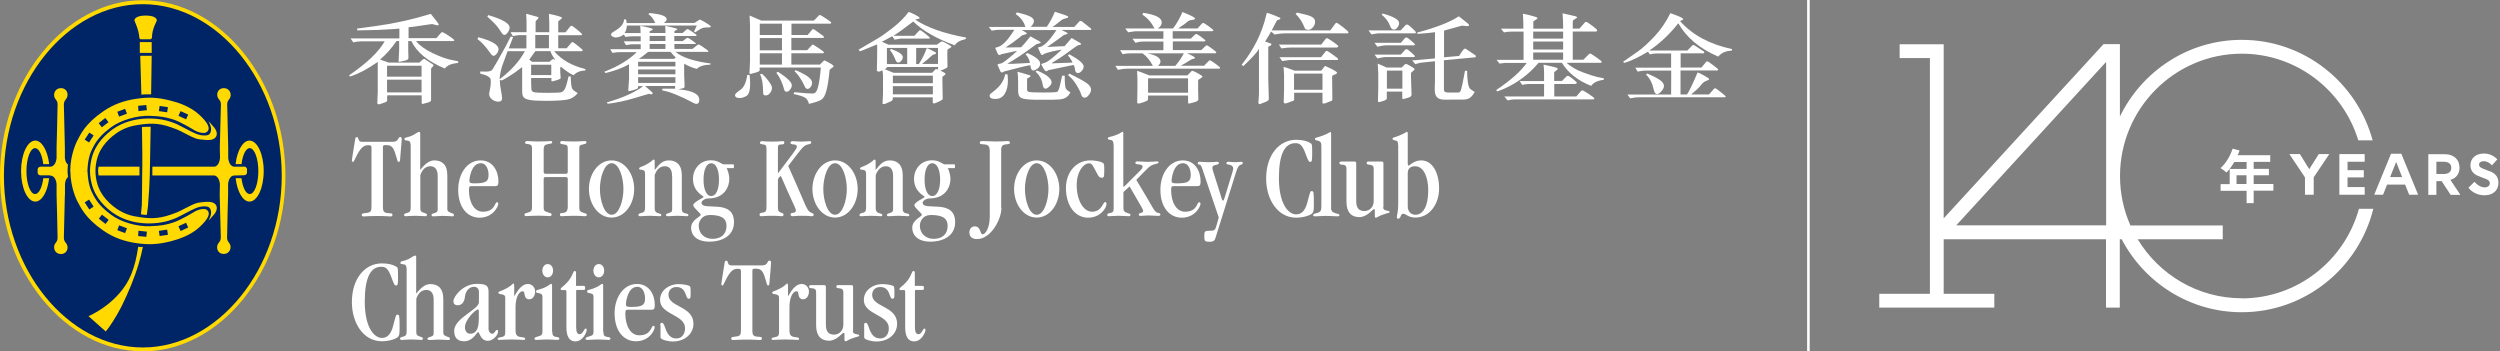 <svg width="427" height="60" viewBox="0 0 427 60" fill="none" xmlns="http://www.w3.org/2000/svg">
<rect x="0" y="0" width="427" height="60" fill="#808080" stroke="none"/>
<g clip-path="url(#clip0_2650_4879)">
<path d="M72.653 10.17L73.954 11.016C73.954 11.016 74.05 11.112 74.05 11.189C74.05 11.227 73.973 11.323 73.839 11.458C73.706 11.592 73.629 11.689 73.629 11.765V17.091C73.629 17.302 73.38 17.456 72.883 17.571L72.232 17.744C72.232 17.744 72.175 17.744 72.156 17.744C72.06 17.744 72.022 17.687 72.022 17.59V16.283H66.128V17.187C66.128 17.302 65.975 17.418 65.65 17.533L64.751 17.821C64.751 17.821 64.712 17.821 64.693 17.821C64.636 17.821 64.578 17.802 64.521 17.744C64.464 17.706 64.444 17.648 64.444 17.59L64.521 15.668V10.573C62.799 11.785 61.23 12.611 59.795 13.073L59.623 12.861C62.646 10.804 64.674 8.882 65.707 7.055H61.746C61.383 7.055 60.905 7.113 60.331 7.228L59.871 6.556H68.214V4.883L67.315 4.96L64.521 5.114L61.038 5.191L60.981 4.883L64.234 4.441C67.353 4.018 70.453 3.326 73.572 2.365C74.49 3.48 74.93 4.076 74.93 4.153C74.93 4.268 74.873 4.326 74.777 4.326C74.643 4.326 74.452 4.287 74.203 4.21C73.954 4.133 73.801 4.095 73.725 4.114L70.682 4.556L69.783 4.652V6.517H74.528L75.37 5.556C75.37 5.556 75.466 5.498 75.581 5.498C75.676 5.498 76.04 5.71 76.652 6.113C77.264 6.517 77.59 6.786 77.59 6.882C77.59 6.959 77.532 7.017 77.379 7.017H71.065C71.696 7.805 72.653 8.478 73.897 9.074C75.16 9.67 76.135 10.016 76.824 10.17L78.279 10.477L78.24 10.747C77.15 10.843 76.384 11.15 75.982 11.708C73.055 10.477 71.161 8.92 70.261 7.017H69.725V8.497L69.764 9.92C69.764 10.131 69.515 10.304 68.979 10.4L68.271 10.554C68.271 10.554 68.214 10.554 68.195 10.554C68.099 10.554 68.061 10.516 68.08 10.4L68.176 8.536V7.017H67.716C66.894 8.228 65.956 9.285 64.923 10.17L66.396 10.689H71.639L72.232 10.131C72.232 10.131 72.347 10.074 72.423 10.074C72.5 10.074 72.576 10.093 72.634 10.131L72.653 10.17ZM66.109 13.092H72.002V11.227H66.109V13.092ZM66.109 15.783H72.002V13.611H66.109V15.783Z" fill="white"/>
<path d="M81.723 6.363C84.019 6.979 85.148 7.651 85.148 8.401C85.148 8.651 85.052 8.882 84.861 9.151C84.67 9.401 84.478 9.535 84.287 9.535C84.134 9.535 83.923 9.362 83.675 8.978C83.005 8.017 82.316 7.248 81.551 6.671L81.704 6.363H81.723ZM95.289 8.247H96.782L97.624 7.248C97.624 7.248 97.719 7.19 97.815 7.19C97.872 7.19 98.178 7.401 98.714 7.824C99.25 8.247 99.518 8.497 99.518 8.574C99.518 8.69 99.461 8.747 99.365 8.747H94.658C95.882 10.208 97.662 11.227 100.015 11.804L99.939 12.054C99.135 12.054 98.485 12.323 97.949 12.842C97.375 12.592 96.667 12.111 95.825 11.419C95.729 11.419 95.691 11.458 95.691 11.573V12.323L95.768 13.323C95.768 13.419 95.557 13.553 95.117 13.688C94.677 13.822 94.409 13.899 94.352 13.899C94.237 13.899 94.18 13.861 94.18 13.765V13.323H90.716C90.716 14.399 90.735 15.053 90.773 15.303C90.812 15.553 90.965 15.687 91.252 15.764C91.539 15.822 92.304 15.86 93.529 15.86C94.754 15.86 95.576 15.822 95.825 15.764C96.074 15.707 96.284 15.514 96.457 15.226C96.629 14.918 96.858 14.207 97.107 13.053H97.471C97.509 14.284 97.605 14.995 97.777 15.207C97.93 15.437 98.236 15.649 98.676 15.899C98.217 16.495 97.605 16.879 96.877 17.014C96.131 17.148 94.945 17.225 93.261 17.225C91.883 17.225 90.965 17.168 90.467 17.071C89.97 16.975 89.626 16.822 89.453 16.629C89.281 16.437 89.185 16.091 89.185 15.572V11.496H89.128C88.305 12.15 87.54 12.688 86.832 13.111C86.124 13.534 85.741 13.746 85.665 13.746C85.626 13.746 85.588 13.726 85.531 13.688C85.473 13.649 85.416 13.63 85.378 13.63V13.822C85.378 14.245 85.435 14.784 85.569 15.457C85.703 16.129 85.76 16.572 85.76 16.764C85.76 17.168 85.55 17.36 85.11 17.36C84.727 17.36 84.364 17.225 84.038 16.975C83.694 16.706 83.541 16.399 83.541 15.995C83.541 15.937 83.598 15.707 83.675 15.303C83.77 14.899 83.828 14.457 83.828 13.976C83.828 13.688 83.809 13.496 83.77 13.419C83.732 13.342 83.598 13.226 83.368 13.053C83.139 12.9 82.68 12.727 82.029 12.573V12.208L82.833 12.227C83.522 12.246 83.962 12.131 84.115 11.862L84.918 10.516L86.411 7.844L87.234 6.229L87.635 6.344L86.889 8.267H89.912V5.998H88.726C88.535 5.998 88.152 6.056 87.578 6.171C87.559 6.094 87.482 5.979 87.387 5.825C87.291 5.671 87.234 5.556 87.215 5.498H89.932V3.595L89.874 2.403L89.932 2.365L91.749 2.864C91.903 2.903 91.979 2.98 91.979 3.076C91.979 3.114 91.903 3.211 91.73 3.364C91.558 3.518 91.481 3.633 91.481 3.71V5.498H93.816V3.768L93.758 2.365C95.251 2.672 95.997 2.903 95.997 3.057C95.997 3.114 95.882 3.23 95.672 3.384C95.462 3.537 95.347 3.633 95.347 3.71V5.517H96.59L97.413 4.499C97.413 4.499 97.528 4.402 97.643 4.402C97.719 4.402 98.045 4.633 98.6 5.075C99.154 5.517 99.422 5.806 99.422 5.883C99.422 5.96 99.365 6.017 99.269 6.017H95.347V8.286L95.289 8.247ZM83.235 2.845L83.388 2.576C85.818 3.287 87.042 3.999 87.042 4.71C87.042 4.96 86.947 5.229 86.736 5.517C86.545 5.825 86.334 5.96 86.143 5.96C86.047 5.96 85.952 5.921 85.856 5.825C85.76 5.729 85.55 5.421 85.205 4.902C84.861 4.383 84.21 3.691 83.235 2.845ZM85.339 13.496H85.378C87.31 12.035 88.726 10.458 89.645 8.747H86.698L85.722 11.4C85.722 11.4 85.626 11.746 85.512 12.265C85.397 12.784 85.339 13.169 85.339 13.399V13.515V13.496ZM94.773 10.227L94.811 10.189C94.39 9.612 94.122 9.112 94.007 8.728H91.443C91.195 9.093 90.85 9.574 90.391 10.189L90.888 10.554H93.854L94.332 10.131C94.332 10.131 94.428 10.093 94.505 10.093C94.6 10.093 94.677 10.131 94.773 10.247V10.227ZM90.716 12.823H94.16V11.054H90.716V12.823ZM91.424 8.247H93.758V5.979H91.424V8.247Z" fill="white"/>
<path d="M110.157 14.668L111.419 15.784C111.419 15.784 111.458 15.86 111.458 15.937C111.458 16.053 111.4 16.11 111.266 16.11C111.209 16.11 111.132 16.11 111.037 16.072C110.941 16.033 110.845 16.033 110.788 16.033L108.396 16.745C106.808 17.225 105.277 17.552 103.804 17.725L103.632 17.494C106.33 16.726 108.415 15.803 109.87 14.707H108.97V14.995C108.97 15.111 108.741 15.226 108.281 15.361C107.822 15.495 107.535 15.553 107.401 15.553C107.344 15.553 107.306 15.514 107.306 15.437L107.44 13.534V10.977C106.272 11.631 104.914 12.131 103.383 12.477L103.23 12.246C105.564 11.343 107.42 10.227 108.76 8.901H105.928C105.564 8.901 105.124 8.939 104.608 9.036L104.225 8.401H109.43V7.555H108.014C107.822 7.555 107.44 7.613 106.923 7.709L106.521 7.055H109.43V6.19H108.339C107.86 6.19 107.363 6.229 106.827 6.306L106.54 5.902C106.1 6.229 105.622 6.402 105.143 6.402C104.971 6.402 104.799 6.344 104.627 6.248C104.455 6.152 104.359 6.017 104.359 5.883C104.359 5.748 104.531 5.575 104.876 5.364C106.024 4.729 106.578 4.037 106.578 3.326H106.942L107.038 3.941H111.917C111.63 3.249 111.247 2.749 110.75 2.422L110.922 2.23C112.893 2.403 113.869 2.749 113.869 3.307C113.869 3.499 113.696 3.71 113.352 3.922H113.39H118.614L119.418 3.403C119.418 3.403 119.513 3.345 119.552 3.345C119.609 3.345 119.858 3.48 120.336 3.749C120.795 4.018 121.159 4.249 121.408 4.479C121.408 4.575 121.369 4.652 121.216 4.672C120.585 4.672 120.183 4.71 119.992 4.787C119.819 4.845 119.571 4.979 119.303 5.152C119.016 5.344 118.824 5.46 118.748 5.518L118.537 5.383C118.767 4.922 118.92 4.575 119.016 4.364H107.076C107.019 4.979 106.885 5.402 106.655 5.652H109.41C109.41 5.556 109.41 5.133 109.353 4.402C110.788 4.672 111.496 4.864 111.496 4.998C111.496 5.056 111.4 5.133 111.228 5.21C111.056 5.287 110.96 5.325 110.96 5.364V5.633H113.658V5.191L113.62 4.422C114.998 4.691 115.686 4.883 115.686 4.979C115.686 5.037 115.61 5.114 115.438 5.171C115.285 5.229 115.189 5.306 115.189 5.364V5.633H116.586L117.332 4.979C117.332 4.979 117.37 4.979 117.428 4.979C117.542 4.979 117.83 5.133 118.289 5.46C118.748 5.787 118.997 5.96 118.997 6.017C118.997 6.056 118.939 6.113 118.805 6.152H115.17V7.017H116.605L117.294 6.498C117.294 6.498 117.37 6.46 117.428 6.46C117.542 6.46 117.81 6.613 118.231 6.921C118.652 7.229 118.863 7.402 118.863 7.421C118.863 7.478 118.824 7.517 118.767 7.517H115.189V8.363H118.27L119.188 7.632C119.188 7.632 119.265 7.594 119.284 7.594C119.418 7.594 119.686 7.748 120.087 8.036C120.489 8.324 120.757 8.517 120.834 8.574C120.929 8.632 120.987 8.69 120.987 8.766C120.987 8.824 120.968 8.863 120.91 8.863H115.38C116.509 9.805 118.499 10.477 121.388 10.843L121.331 11.035C120.202 11.073 119.437 11.323 119.016 11.765C118.25 11.573 117.523 11.266 116.854 10.881V12.746L116.93 14.764C116.93 14.918 116.854 15.034 116.662 15.072L115.954 15.226V15.264C118.289 15.476 119.437 16.072 119.437 17.052C119.437 17.514 119.265 17.744 118.939 17.744C118.824 17.744 118.671 17.706 118.499 17.61C116.165 16.36 114.366 15.649 113.103 15.437L113.142 15.149H115.304V14.688H110.099L110.157 14.668ZM115.361 10.554H108.989V11.343H115.361V10.554ZM115.361 11.862H108.989V12.688H115.361V11.862ZM115.361 13.188H108.989V14.169H115.361V13.188ZM109.143 10.016V10.055H115.151L115.419 9.824C115.132 9.574 114.845 9.247 114.538 8.863H110.692C109.831 9.574 109.315 9.958 109.143 10.035V10.016ZM110.96 6.998H113.658V6.133H110.96V6.998ZM110.96 8.363H113.658V7.517H110.96V8.363Z" fill="white"/>
<path d="M127.626 12.823L128.028 12.784C128.085 13.38 128.124 13.88 128.124 14.303C128.124 15.437 127.913 16.13 127.511 16.379C127.11 16.61 126.708 16.745 126.306 16.745C125.808 16.745 125.541 16.572 125.541 16.226C125.541 16.053 125.847 15.764 126.44 15.361C127.052 14.957 127.435 14.111 127.626 12.842V12.823ZM128.009 12.496L128.105 10.439V4.287L128.028 2.653L130.037 3.518H139.011L139.93 2.576C139.93 2.576 139.987 2.557 140.044 2.557C140.102 2.557 140.446 2.749 141.059 3.153C141.671 3.557 141.977 3.787 141.977 3.883C141.977 3.98 141.9 4.037 141.766 4.037H135.184V5.979H137.94L138.762 5.018C138.762 5.018 138.82 4.96 138.896 4.96C138.935 4.96 139.011 4.998 139.126 5.075L140.676 6.19C140.676 6.19 140.714 6.248 140.714 6.325C140.714 6.383 140.695 6.44 140.638 6.479H135.165V8.574H137.863L138.705 7.671C138.705 7.671 138.782 7.613 138.858 7.613C138.896 7.613 139.222 7.824 139.834 8.228C140.446 8.632 140.733 8.863 140.733 8.939C140.733 9.036 140.676 9.093 140.561 9.093H135.165V11.035H140.025L140.676 10.4C140.676 10.4 140.771 10.324 140.829 10.324C140.867 10.324 140.905 10.324 140.982 10.381C141.039 10.42 141.288 10.554 141.728 10.785C142.168 11.016 142.379 11.208 142.379 11.342C142.379 11.4 142.264 11.496 142.053 11.631C141.824 11.765 141.709 11.881 141.69 12.015C141.537 13.63 141.346 14.822 141.116 15.591C140.905 16.36 140.599 16.86 140.217 17.072C139.834 17.283 139.145 17.514 138.169 17.744C138.054 17.264 137.844 16.918 137.538 16.706C137.232 16.495 136.581 16.283 135.548 16.053L135.663 15.745C137.136 15.899 138.207 15.976 138.839 15.976C139.241 15.976 139.528 15.61 139.719 14.861C139.91 14.13 140.083 13.015 140.197 11.535H129.75V12.035C129.731 12.15 129.482 12.284 128.985 12.419C128.487 12.554 128.219 12.631 128.181 12.631C128.066 12.631 128.009 12.592 128.009 12.496ZM129.769 5.979H133.558V4.037H129.769V5.979ZM129.769 8.593H133.558V6.498H129.769V8.593ZM129.769 11.035H133.558V9.093H129.769V11.035ZM130.133 12.592C130.63 13.034 131.032 13.496 131.357 13.957C131.683 14.418 131.855 14.764 131.855 14.995C131.855 15.322 131.74 15.61 131.53 15.88C131.319 16.149 131.07 16.302 130.802 16.302C130.496 16.302 130.343 16.168 130.343 15.899C130.343 14.438 130.171 13.38 129.807 12.688L130.133 12.611V12.592ZM132.601 12.419L132.888 12.265C134.457 13.284 135.242 14.053 135.242 14.553C135.242 14.803 135.146 15.053 134.955 15.303C134.763 15.534 134.572 15.668 134.4 15.668C134.208 15.668 134.055 15.591 133.979 15.437C133.653 14.188 133.194 13.169 132.601 12.438V12.419ZM135.95 11.996C136.945 12.438 137.653 12.823 138.074 13.15C138.495 13.476 138.705 13.803 138.705 14.149C138.705 14.399 138.628 14.63 138.456 14.861C138.284 15.072 138.112 15.188 137.92 15.188C137.787 15.188 137.672 15.111 137.557 14.976C136.945 13.649 136.332 12.707 135.682 12.15L135.93 11.996H135.95Z" fill="white"/>
<path d="M159.313 17.533V16.629H152.501C152.501 16.898 152.462 17.072 152.405 17.148C152.348 17.206 152.118 17.341 151.697 17.514C151.295 17.706 151.047 17.783 150.989 17.783C150.836 17.783 150.74 17.744 150.74 17.687L150.817 15.976V12.861C150.817 12.631 150.779 12.342 150.702 11.996C150.396 12.169 150.185 12.246 150.09 12.246C149.975 12.246 149.86 12.188 149.764 12.073C149.803 10.862 149.822 9.708 149.822 8.632C149.822 8.286 149.822 7.94 149.822 7.613H149.745L146.913 8.766L146.626 8.497L149.841 6.613C150.549 6.21 151.429 5.575 152.52 4.729C153.591 3.883 154.491 2.98 155.199 2.038C155.562 2.153 155.964 2.345 156.404 2.576C156.844 2.807 157.074 2.961 157.074 3.057C157.074 3.076 157.074 3.114 157.055 3.134C156.978 3.191 156.863 3.23 156.71 3.249C156.557 3.268 156.423 3.307 156.328 3.364C158.356 4.71 161.245 5.729 165.015 6.421L164.938 6.671C163.943 6.902 163.331 7.267 163.082 7.748C159.982 6.613 157.61 5.268 155.983 3.672L154.165 5.037C153.63 5.441 153.094 5.806 152.596 6.113H156.175L156.997 5.229C156.997 5.229 157.112 5.152 157.17 5.152C157.246 5.152 157.552 5.364 158.069 5.767C158.585 6.19 158.834 6.421 158.834 6.46C158.834 6.556 158.777 6.594 158.643 6.594H153.84L152.769 6.767L152.443 6.229H152.309C151.793 6.517 151.238 6.825 150.626 7.132L151.754 7.632H160.021L160.709 7.132C160.709 7.132 160.824 7.075 160.901 7.075C160.996 7.075 161.303 7.209 161.781 7.478C162.259 7.748 162.508 7.921 162.508 7.978C162.508 8.036 162.393 8.132 162.183 8.247C161.953 8.363 161.838 8.459 161.819 8.536C161.819 8.613 161.8 8.882 161.8 9.362L161.838 11.439C161.723 11.592 161.494 11.727 161.149 11.862L160.614 12.054C161.188 12.323 161.494 12.515 161.494 12.611C161.494 12.707 161.398 12.804 161.226 12.919C161.054 13.015 160.958 13.111 160.958 13.188C160.958 13.265 160.958 13.38 160.958 13.515L161.016 16.937C161.016 16.937 160.786 17.168 160.346 17.36C159.906 17.571 159.638 17.667 159.561 17.667C159.408 17.667 159.313 17.61 159.313 17.475V17.533ZM159.217 12.419L159.81 11.804C159.81 11.804 159.848 11.804 159.906 11.804C159.982 11.804 160.078 11.823 160.212 11.881V11.439H151.563C151.429 11.612 151.295 11.746 151.123 11.823L152.635 12.438H159.198L159.217 12.419ZM154.95 8.19H151.487V10.939H154.95V8.19ZM152.195 8.363C153.534 8.843 154.204 9.305 154.204 9.785C154.204 9.958 154.127 10.151 153.955 10.362C153.783 10.574 153.611 10.689 153.419 10.689C153.228 10.689 153.094 10.554 152.979 10.304C152.673 9.516 152.367 8.959 152.022 8.593C152.022 8.517 152.099 8.44 152.175 8.363H152.195ZM152.501 14.207H159.332V12.919H152.501V14.207ZM152.501 16.11H159.332V14.707H152.501V16.11ZM160.25 8.19H156.481V10.939H156.94C157.457 10.151 157.916 9.266 158.279 8.247H158.337C158.471 8.247 158.987 8.497 159.867 8.978C159.867 8.997 159.867 9.036 159.867 9.055C159.867 9.17 159.791 9.247 159.657 9.266C159.504 9.305 159.408 9.324 159.351 9.362C159.293 9.382 159.179 9.478 159.026 9.612C158.872 9.766 158.662 9.958 158.375 10.189C158.107 10.42 157.801 10.67 157.476 10.92H160.212V8.17L160.25 8.19Z" fill="white"/>
<path d="M179.691 10.785V10.823L183.192 10.689C183.02 10.285 182.752 9.862 182.389 9.459L182.637 9.266C184.283 10.17 185.087 10.862 185.087 11.342C185.087 11.612 184.991 11.862 184.761 12.111C184.551 12.342 184.34 12.477 184.149 12.477C183.843 12.477 183.652 12.285 183.613 11.9C183.575 11.516 183.479 11.246 183.365 11.093L179.021 11.996C178.925 12.111 178.83 12.169 178.696 12.169C178.562 12.169 178.371 11.977 178.16 11.573L177.835 10.977C177.835 10.977 178.007 10.843 178.447 10.727C178.887 10.612 179.844 9.881 181.298 8.517L181.26 8.478C180.093 8.69 179.308 8.863 178.925 8.997L178.313 9.209C178.237 9.324 178.141 9.382 178.026 9.382C177.93 9.382 177.873 9.343 177.816 9.286C177.758 9.228 177.586 8.843 177.299 8.17L177.356 8.074C178.16 8.036 179.174 7.075 180.437 5.133H174.582V5.171C175.022 5.421 175.271 5.556 175.309 5.594C175.347 5.633 175.366 5.671 175.366 5.729C175.366 5.806 175.232 5.864 174.984 5.921C174.735 5.979 174.601 6.017 174.582 6.037L174.104 6.421C173.3 7.055 172.535 7.613 171.807 8.074V8.113L174.41 8.074C174.792 7.69 175.328 7.055 175.998 6.21C177.165 6.825 177.758 7.171 177.758 7.248C177.758 7.325 177.643 7.402 177.414 7.44C177.184 7.498 177.069 7.517 177.05 7.536C177.031 7.536 176.955 7.594 176.821 7.69C176.687 7.786 176.476 7.94 176.208 8.132C174.773 9.209 173.396 10.112 172.094 10.862V10.9H172.975L175.902 10.747C175.864 10.266 175.615 9.766 175.175 9.266L175.462 9.055C176.935 9.708 177.663 10.304 177.663 10.862C177.663 11.208 177.509 11.496 177.222 11.708C176.935 11.919 176.687 12.035 176.476 12.035C176.208 12.035 176.036 11.727 175.979 11.131C175.424 11.208 173.931 11.554 171.501 12.208C171.367 12.323 171.253 12.381 171.138 12.381C171.023 12.381 170.946 12.323 170.889 12.227L170.391 11.112C170.391 11.112 170.391 11.073 170.391 11.054C170.391 10.977 170.506 10.92 170.736 10.881C170.966 10.843 171.119 10.804 171.176 10.766C171.233 10.747 171.367 10.65 171.578 10.497C171.788 10.343 172.075 10.131 172.439 9.824C172.802 9.516 173.223 9.17 173.683 8.728L173.644 8.69C172.783 8.882 171.903 9.074 170.985 9.266C170.927 9.362 170.832 9.401 170.698 9.401C170.525 9.401 170.372 9.17 170.219 8.728L169.99 8.209C169.99 8.209 170.066 8.113 170.277 8.074C171.138 7.921 172.114 6.921 173.243 5.095H170.506C170.372 5.095 170.009 5.133 169.377 5.229L168.88 4.595H175.137C174.869 3.691 174.314 2.961 173.472 2.403L173.702 2.115C174.85 2.384 175.615 2.634 175.998 2.845C176.4 3.057 176.591 3.326 176.591 3.614C176.591 3.922 176.4 4.249 176.036 4.575H178.791C179.327 3.807 179.786 2.961 180.169 1.999C181.681 2.48 182.446 2.749 182.446 2.845C182.446 2.941 182.408 2.999 182.35 3.038C181.796 3.172 181.451 3.307 181.317 3.422C180.399 4.172 179.882 4.556 179.786 4.556V4.595H183.499L184.398 3.614C184.398 3.614 184.474 3.576 184.551 3.576C184.647 3.576 184.704 3.576 184.742 3.614L186.33 4.864C186.33 4.864 186.388 4.941 186.388 4.979C186.388 5.075 186.33 5.114 186.235 5.114H181.375V5.152C182.044 5.46 182.37 5.652 182.37 5.71C182.37 5.767 182.274 5.806 182.102 5.864C181.891 5.921 181.776 5.96 181.757 5.96C181.719 5.96 181.623 6.037 181.47 6.152C181.298 6.267 181.011 6.498 180.59 6.806C179.863 7.344 179.289 7.728 178.906 7.978V8.017L181.834 7.882L183.001 6.517H183.078L184.57 7.382C184.57 7.382 184.647 7.459 184.647 7.536V7.575C184.647 7.575 184.589 7.613 184.474 7.651L184.092 7.748C184.092 7.748 183.709 7.959 183.231 8.324L182.063 9.189C181.375 9.689 180.571 10.208 179.633 10.766L179.691 10.785ZM171.673 12.688H172.075C172.133 13.073 172.152 13.419 172.152 13.746C172.152 14.668 171.98 15.418 171.616 16.014C171.253 16.61 170.717 16.898 170.028 16.898C169.339 16.898 169.033 16.706 169.033 16.341C169.033 16.264 169.033 16.206 169.071 16.149C169.09 16.091 169.301 15.899 169.722 15.591C170.851 14.726 171.501 13.746 171.673 12.688ZM181.068 16.975L179.92 17.033H176.648L175.883 16.995C175.099 16.956 174.563 16.841 174.295 16.648C174.027 16.476 173.893 16.053 173.893 15.399V14.072C173.893 13.361 173.874 12.746 173.778 12.265C174.123 12.342 174.505 12.438 174.926 12.573C175.347 12.707 175.634 12.784 175.787 12.823C175.94 12.861 176.017 12.919 176.017 13.015C176.017 13.073 175.921 13.15 175.73 13.246C175.539 13.323 175.424 13.419 175.424 13.496V15.361C175.424 15.476 175.5 15.572 175.653 15.668C175.807 15.764 176.648 15.803 178.179 15.803C179.557 15.803 180.361 15.764 180.552 15.687C180.743 15.61 180.935 15.149 181.107 14.303L181.413 12.919C181.413 12.919 181.643 12.919 181.853 12.919C181.853 14.169 181.93 14.899 182.044 15.111C182.159 15.322 182.408 15.534 182.829 15.764C182.484 16.495 181.891 16.898 181.107 16.956L181.068 16.975ZM176.897 12.246L177.089 12.035C178.772 12.727 179.614 13.419 179.614 14.072C179.614 14.303 179.48 14.534 179.212 14.784C178.945 15.034 178.734 15.149 178.581 15.149C178.313 15.149 178.16 14.918 178.084 14.438C177.95 13.553 177.548 12.842 176.897 12.265V12.246ZM182.446 12.804L182.637 12.573C184.187 13.323 185.182 13.88 185.642 14.226C186.12 14.572 186.35 14.918 186.35 15.303C186.35 15.591 186.235 15.88 185.986 16.206C185.737 16.533 185.489 16.687 185.24 16.687C184.972 16.687 184.761 16.495 184.647 16.091C184.532 15.687 184.264 15.188 183.881 14.534C183.499 13.899 183.02 13.323 182.446 12.842V12.804Z" fill="white"/>
<path d="M190.463 11.246H196.912C196.414 10.304 195.84 9.593 195.151 9.112H192.951C192.683 9.112 192.281 9.151 191.745 9.247L191.305 8.574H198.71V7.094H195.17C194.903 7.094 194.482 7.152 193.927 7.305L193.429 6.613H198.71V5.344H193.946C193.793 5.344 193.391 5.402 192.702 5.517L192.185 4.864H197.199C196.663 3.826 195.974 3.057 195.113 2.499L195.266 2.192C197.371 2.499 198.423 3.037 198.423 3.806C198.423 4.229 198.213 4.556 197.811 4.806V4.864H200.356C201.006 3.999 201.542 3.057 201.963 2.057C203.398 2.615 204.125 2.999 204.125 3.172C204.125 3.287 203.953 3.364 203.59 3.403C203.226 3.441 202.958 3.557 202.767 3.749C202.575 3.941 202.097 4.287 201.293 4.806V4.864H204.527L205.312 3.999C205.312 3.999 205.446 3.922 205.541 3.922C205.618 3.922 205.924 4.114 206.46 4.499C206.976 4.902 207.244 5.114 207.244 5.171C207.244 5.268 207.168 5.325 207.034 5.325H200.298V6.594H203.398L204.125 5.883C204.125 5.883 204.24 5.806 204.317 5.806C204.431 5.806 204.718 5.979 205.178 6.325C205.637 6.671 205.886 6.863 205.886 6.921C205.886 7.017 205.828 7.075 205.733 7.075H200.318V8.555H205.178L205.962 7.805C205.962 7.805 206.058 7.747 206.115 7.747C206.23 7.747 206.517 7.94 207.015 8.305C207.512 8.67 207.742 8.882 207.742 8.939C207.742 9.036 207.703 9.093 207.608 9.093H202.824V9.132C203.685 9.516 204.106 9.766 204.106 9.881C204.106 9.978 204.011 10.016 203.819 10.054C203.628 10.074 203.341 10.208 202.977 10.458C202.614 10.708 202.193 10.939 201.734 11.189V11.227H205.656L206.498 10.362C206.498 10.362 206.594 10.304 206.67 10.304C206.747 10.304 207.053 10.497 207.589 10.881C208.124 11.266 208.392 11.496 208.392 11.573C208.392 11.669 208.354 11.727 208.258 11.727H192.492C192.205 11.727 191.669 11.785 190.942 11.919L190.483 11.227L190.463 11.246ZM194.233 17.456L194.271 15.264V13.457L194.214 12.092C194.558 12.208 194.998 12.361 195.515 12.573C196.031 12.784 196.299 12.88 196.299 12.88H202.805L203.513 12.15C203.513 12.15 203.609 12.092 203.685 12.092C203.743 12.092 204.049 12.227 204.585 12.515C205.12 12.804 205.369 12.996 205.369 13.092C205.369 13.169 205.254 13.265 205.005 13.419C204.776 13.553 204.642 13.649 204.642 13.707V15.226L204.68 16.956C204.68 17.187 204.412 17.36 203.877 17.494L203.13 17.687C203.13 17.687 203.054 17.687 202.996 17.667C202.939 17.648 202.92 17.59 202.92 17.514V16.322H196.089V16.86C196.089 17.014 196.051 17.11 195.974 17.168C195.898 17.225 195.668 17.321 195.266 17.475C194.864 17.61 194.596 17.687 194.462 17.687C194.309 17.687 194.214 17.61 194.214 17.456H194.233ZM196.089 15.841H202.92V13.38H196.089V15.841ZM197.811 11.246H200.739C201.313 10.593 201.81 9.881 202.193 9.112H196.146V9.151C197.524 9.439 198.213 9.901 198.213 10.516C198.213 10.727 198.079 10.977 197.792 11.246H197.811Z" fill="white"/>
<path d="M217.251 5.191H227.22L228.139 3.941C228.139 3.941 228.215 3.903 228.311 3.903C228.407 3.903 228.751 4.153 229.383 4.633C230.014 5.114 230.32 5.421 230.32 5.518C230.32 5.633 230.263 5.691 230.167 5.691H219.662C218.973 5.691 218.323 5.767 217.711 5.902L217.098 5.383C217.098 5.383 216.754 6.037 216.084 7.094L217.079 7.44C217.079 7.44 217.156 7.498 217.156 7.594C217.156 7.69 217.06 7.786 216.888 7.844C216.716 7.901 216.62 7.978 216.62 8.074V13.496L216.716 16.918C216.716 17.11 216.505 17.283 216.084 17.437L215.204 17.783C215.204 17.783 215.166 17.783 215.147 17.783C215.089 17.783 215.032 17.764 214.993 17.706C214.955 17.648 214.917 17.61 214.936 17.571L215.032 16.053V8.401H214.974C214.745 8.901 213.884 9.843 212.429 11.227V11.285C212.429 11.285 212.296 11.246 212.219 11.189C212.142 11.131 212.104 11.093 212.066 11.073C214.152 8.459 215.548 5.652 216.256 2.634C216.295 2.422 216.333 2.288 216.371 2.192C216.562 2.211 217.003 2.365 217.634 2.615L218.648 3.038C218.648 3.038 218.686 3.134 218.686 3.172C218.686 3.249 218.61 3.307 218.438 3.364C218.265 3.403 218.17 3.441 218.132 3.48C218.093 3.499 217.978 3.691 217.806 4.037L217.232 5.152L217.27 5.21L217.251 5.191ZM218.419 7.613H225.67L226.436 6.613C226.436 6.613 226.57 6.517 226.665 6.517C226.742 6.517 227.067 6.729 227.68 7.132C228.273 7.536 228.579 7.805 228.579 7.901C228.579 7.997 228.521 8.055 228.426 8.074L228.33 8.113H220.523C220.121 8.113 219.547 8.171 218.859 8.267L218.438 7.613H218.419ZM218.514 9.766H225.632L226.455 8.747C226.455 8.747 226.532 8.69 226.627 8.69C226.704 8.69 227.048 8.901 227.66 9.343C228.273 9.785 228.56 10.016 228.56 10.074C228.56 10.151 228.521 10.208 228.426 10.247H220.294L218.993 10.42L218.514 9.747V9.766ZM225.881 17.533V15.841H221.04V17.033C221.059 17.129 220.925 17.225 220.657 17.302C220.389 17.379 220.16 17.475 219.968 17.552C219.777 17.629 219.624 17.668 219.509 17.668C219.337 17.668 219.26 17.552 219.26 17.321L219.318 15.437V12.842L219.241 11.419C219.49 11.477 219.854 11.592 220.351 11.785L221.116 12.073H225.67L226.244 11.323C226.244 11.323 226.321 11.285 226.398 11.285C226.436 11.285 226.761 11.439 227.412 11.765C228.043 12.092 228.368 12.304 228.368 12.419C228.368 12.534 228.234 12.65 227.947 12.746C227.66 12.842 227.526 12.938 227.526 13.034L227.565 16.61C227.565 16.995 227.565 17.187 227.507 17.187C227.469 17.187 227.259 17.283 226.876 17.437C226.493 17.591 226.244 17.687 226.111 17.687C225.957 17.687 225.862 17.629 225.862 17.533H225.881ZM221.021 15.341H225.881V12.573H221.021V15.341ZM221.289 2.384L221.518 2.153C222.666 2.384 223.47 2.595 223.929 2.807C224.388 3.018 224.618 3.307 224.618 3.71C224.618 4.056 224.503 4.364 224.255 4.652C224.006 4.941 223.757 5.095 223.451 5.095C223.087 5.095 222.877 4.96 222.8 4.691C222.456 3.768 221.939 2.999 221.289 2.384Z" fill="white"/>
<path d="M233.707 5.191H239.237L240.117 4.249C240.117 4.249 240.232 4.191 240.347 4.191C240.461 4.191 240.729 4.383 241.169 4.787C241.61 5.191 241.839 5.441 241.839 5.518C241.839 5.633 241.782 5.691 241.648 5.691H235.582C235.391 5.691 235.161 5.71 234.874 5.767C234.587 5.825 234.377 5.864 234.224 5.864L233.726 5.171L233.707 5.191ZM234.759 7.305H239.275L240.002 6.46C240.002 6.46 240.117 6.402 240.213 6.402C240.328 6.402 240.595 6.575 241.016 6.94C241.456 7.305 241.667 7.517 241.667 7.594C241.667 7.69 241.59 7.748 241.456 7.748H236.615C236.386 7.748 235.946 7.824 235.257 7.978L234.759 7.305ZM234.759 9.324H239.256L240.041 8.459C240.041 8.459 240.155 8.401 240.27 8.401C240.366 8.401 240.634 8.593 241.035 8.959C241.456 9.324 241.667 9.535 241.667 9.593C241.667 9.689 241.59 9.747 241.456 9.747H236.615C236.386 9.747 235.946 9.824 235.257 9.978L234.759 9.305V9.324ZM239.505 16.706V15.649H236.864V16.802C236.864 16.975 236.654 17.129 236.252 17.244C235.85 17.379 235.62 17.437 235.582 17.437C235.429 17.437 235.353 17.379 235.353 17.244L235.41 14.88V12.592L235.314 10.862C236.29 11.304 236.807 11.535 236.845 11.535H239.409L239.964 10.977C239.964 10.977 240.079 10.92 240.155 10.92C240.232 10.92 240.481 11.035 240.94 11.304C241.399 11.554 241.61 11.727 241.61 11.823C241.61 11.881 241.514 11.996 241.303 12.169C241.093 12.342 240.997 12.438 240.997 12.458V13.15L241.093 16.187C241.093 16.437 240.863 16.61 240.385 16.726L239.696 16.918C239.696 16.918 239.658 16.918 239.639 16.918C239.562 16.918 239.505 16.86 239.505 16.726V16.706ZM235.984 2.499L236.156 2.307C238.031 2.826 238.969 3.364 238.969 3.96C238.969 4.191 238.873 4.441 238.682 4.691C238.491 4.941 238.299 5.056 238.07 5.056C237.783 5.056 237.572 4.845 237.419 4.422C237.151 3.691 236.673 3.057 235.984 2.499ZM236.883 15.149H239.524V12.054H236.883V15.149ZM246.623 10.304V15.341C246.623 15.649 246.871 15.803 247.331 15.803H249.11C249.302 15.803 249.455 15.63 249.569 15.264C249.684 14.899 249.895 13.861 250.22 12.092H250.584C250.584 12.88 250.622 13.553 250.717 14.092C250.794 14.649 250.928 14.995 251.1 15.168C251.272 15.322 251.54 15.514 251.885 15.707C251.655 16.11 251.406 16.437 251.119 16.668C250.851 16.898 250.392 17.014 249.78 17.014H247.733C246.833 17.052 246.24 17.014 245.953 16.918C245.666 16.822 245.436 16.649 245.283 16.399C245.13 16.149 245.054 15.745 245.054 15.188L245.092 13.803V10.458L242.681 10.708C242.585 10.708 242.26 10.804 241.743 10.958L241.189 10.324L245.092 9.978V5.498C244.499 5.594 243.504 5.691 242.107 5.787L242.03 5.575C245.322 4.691 247.694 3.768 249.129 2.807H249.206L250.717 4.018C250.851 4.114 250.909 4.21 250.909 4.306C250.909 4.402 250.813 4.46 250.641 4.46C250.545 4.46 250.373 4.46 250.143 4.422C249.914 4.402 249.761 4.383 249.684 4.383L246.642 5.229V9.785L249.225 9.555C249.703 8.728 250.048 8.305 250.201 8.305C250.258 8.305 250.297 8.305 250.335 8.324L252.019 9.459C252.019 9.459 252.076 9.535 252.076 9.632C252.076 9.728 252.038 9.766 251.98 9.785L246.642 10.285L246.623 10.304Z" fill="white"/>
<path d="M266.809 10.727H262.791C260.878 12.996 258.543 14.611 255.769 15.61L255.52 15.399C258.007 13.746 259.749 12.188 260.763 10.747H260.725H257.051C256.917 10.747 256.611 10.785 256.113 10.862L255.616 10.227H260.227V5.402H258.084C257.644 5.402 257.261 5.441 256.879 5.537L256.362 4.902H260.189C260.189 4.71 260.189 4.518 260.189 4.326C260.189 3.634 260.151 2.98 260.112 2.345C260.667 2.442 261.184 2.576 261.681 2.711C262.179 2.845 262.466 2.941 262.504 2.98C262.542 3.018 262.581 3.076 262.581 3.134C262.581 3.134 262.581 3.172 262.581 3.191C262.523 3.23 262.408 3.326 262.236 3.422C262.064 3.518 261.949 3.614 261.892 3.672V4.902H266.982C266.982 4.749 266.982 4.576 266.982 4.402C266.982 3.768 266.943 3.057 266.886 2.269C268.225 2.576 268.991 2.749 269.144 2.788C269.297 2.845 269.373 2.903 269.373 2.961C269.373 2.999 269.278 3.095 269.067 3.211C268.876 3.326 268.742 3.422 268.704 3.46C268.665 3.518 268.627 3.595 268.627 3.71V4.883H269.775L270.732 3.787C270.732 3.787 270.828 3.73 270.923 3.73C271.019 3.73 271.363 3.96 271.937 4.383C272.511 4.825 272.798 5.075 272.798 5.171C272.798 5.268 272.741 5.325 272.645 5.383H268.627V10.208H270.426L271.478 9.17C271.478 9.17 271.555 9.151 271.631 9.151C271.708 9.151 272.033 9.362 272.645 9.785C273.258 10.208 273.564 10.458 273.564 10.554C273.564 10.67 273.506 10.727 273.372 10.727H267.556C268.359 11.419 269.297 11.977 270.368 12.361C271.44 12.765 272.243 13.015 272.818 13.15L273.927 13.38V13.63C272.856 13.765 272.148 14.111 271.765 14.668C269.526 13.784 267.843 12.477 266.771 10.727H266.809ZM257.491 17.148L256.936 16.476H263.729V14.342H261.337C260.782 14.342 260.342 14.399 260.017 14.515L259.538 13.842H263.729V12.458C263.729 11.9 263.69 11.439 263.633 11.035C264.762 11.285 265.47 11.439 265.7 11.516C265.948 11.592 266.063 11.689 266.063 11.785C266.063 11.862 265.853 12.035 265.451 12.323V13.822H266.79L267.594 13.015C267.594 13.015 267.709 12.957 267.804 12.957C267.938 12.957 268.225 13.15 268.665 13.496C269.105 13.861 269.335 14.072 269.335 14.13C269.335 14.188 269.297 14.226 269.201 14.284C269.105 14.322 269.048 14.342 269.029 14.342H265.47V16.476H269.239L270.081 15.495C270.081 15.495 270.177 15.437 270.273 15.437C270.368 15.437 270.732 15.649 271.363 16.053C271.995 16.476 272.32 16.726 272.32 16.802C272.32 16.86 272.263 16.918 272.167 16.975H258.658C258.409 16.975 258.007 17.033 257.472 17.148H257.491ZM261.873 6.594H266.982V5.402H261.873V6.594ZM261.873 8.459H266.982V7.094H261.873V8.459ZM261.873 10.208H266.982V8.959H261.873V10.208Z" fill="white"/>
<path d="M278.462 16.841L277.965 16.149H285.427V16.052L285.447 12.054H280.95C280.797 12.054 280.376 12.111 279.706 12.227L279.304 11.554H285.427V9.132H282.863C282.576 9.132 282.194 9.189 281.773 9.285L281.486 8.824C279.878 9.785 278.52 10.439 277.41 10.746L277.219 10.554L279.706 8.824C280.529 8.247 281.486 7.382 282.576 6.229C283.648 5.075 284.566 3.749 285.293 2.249C286.767 2.749 287.494 3.095 287.494 3.268C287.494 3.326 287.417 3.403 287.264 3.46C287.111 3.518 287.016 3.576 286.958 3.614C289.12 6.017 292.086 7.594 295.836 8.382L295.779 8.651C294.746 8.69 293.98 9.036 293.483 9.67C290.326 8.324 288.049 6.421 286.671 3.999H286.633C285.16 5.863 283.514 7.401 281.754 8.593V8.632H288.202L289.063 7.748C289.063 7.748 289.159 7.69 289.235 7.69C289.273 7.69 289.331 7.69 289.388 7.728L291.034 8.805C291.034 8.805 291.091 8.882 291.091 8.978C291.091 9.036 291.053 9.074 290.976 9.112H287.054V11.535H290.613L291.436 10.535C291.436 10.535 291.531 10.477 291.627 10.477C291.703 10.477 292.029 10.689 292.603 11.131C293.177 11.573 293.464 11.804 293.464 11.862C293.464 11.977 293.406 12.035 293.292 12.035H287.035V16.129H288.144C288.565 15.495 289.159 14.245 289.943 12.381C290.096 12.4 290.479 12.573 291.053 12.9C291.627 13.226 291.914 13.419 291.914 13.476C291.914 13.496 291.914 13.534 291.895 13.592C291.818 13.649 291.646 13.746 291.359 13.842C291.072 13.938 290.785 14.188 290.479 14.591C290.173 14.995 289.637 15.495 288.852 16.129H291.895L292.794 15.13C292.794 15.13 292.871 15.072 292.947 15.072C293.024 15.072 293.196 15.187 293.483 15.399L294.325 16.072C294.612 16.302 294.746 16.437 294.746 16.476C294.746 16.572 294.708 16.61 294.612 16.61H279.859C279.534 16.61 279.056 16.668 278.424 16.802L278.462 16.841ZM281.122 12.727L281.352 12.554C282.538 13.073 283.303 13.476 283.667 13.784C284.031 14.092 284.203 14.38 284.203 14.688C284.203 14.957 284.069 15.245 283.782 15.572C283.514 15.899 283.246 16.072 283.016 16.072C282.749 16.072 282.557 15.803 282.442 15.245C282.213 14.188 281.773 13.361 281.141 12.727H281.122Z" fill="white"/>
<path d="M67.2 24.204C68.118 24.204 67.927 23.396 68.367 23.396C68.501 23.396 68.616 23.512 68.616 23.723C68.616 24.05 68.558 24.415 68.329 27.318C68.31 27.51 68.271 27.645 68.118 27.645C67.831 27.645 67.946 27.491 67.468 26.069C67.104 24.954 66.664 24.78 65.899 24.78C65.478 24.78 65.401 24.877 65.401 25.127V35.373C65.401 35.989 65.516 36.334 66.205 36.392C66.97 36.431 67.028 36.469 67.028 36.7C67.028 36.873 66.932 36.969 66.683 36.969C66.339 36.969 65.937 36.892 64.655 36.892C63.029 36.892 62.359 36.969 62.091 36.969C61.919 36.969 61.785 36.892 61.785 36.7C61.785 36.488 61.9 36.45 62.416 36.392C63.335 36.296 63.45 36.142 63.45 35.219V25.242C63.45 24.877 63.316 24.8 62.914 24.8C62.148 24.8 61.708 25.165 61.039 26.338C60.465 27.433 60.465 27.645 60.273 27.645C60.158 27.645 60.101 27.568 60.101 27.433C60.101 27.222 60.178 26.799 60.579 24.3C60.694 23.55 60.694 23.416 60.962 23.416C61.345 23.416 61.039 24.223 61.823 24.223H67.2V24.204Z" fill="white"/>
<path d="M74.758 30.029C74.758 28.895 74.241 28.395 73.514 28.395C72.73 28.395 72.136 28.895 71.792 29.913V35.527C71.792 36.065 71.869 36.181 72.634 36.431C72.825 36.488 72.921 36.546 72.921 36.681C72.921 36.815 72.864 36.931 72.672 36.931C72.29 36.931 71.754 36.854 70.931 36.854C70.28 36.854 69.668 36.931 69.343 36.931C69.113 36.931 69.018 36.892 69.018 36.7C69.018 36.546 69.171 36.45 69.439 36.392C69.974 36.277 70.147 36.123 70.147 35.45V24.934C70.147 23.992 69.783 24.05 69.439 23.992C69.209 23.973 69.075 23.954 69.075 23.762C69.075 23.569 69.209 23.531 69.477 23.454C70.835 23.166 71.161 22.531 71.62 22.531C71.735 22.531 71.773 22.589 71.773 22.82V28.991H71.811C72.596 27.972 73.342 27.395 74.184 27.395C75.428 27.395 76.403 28.049 76.403 29.933V35.719C76.403 36.046 76.595 36.238 77.284 36.45C77.418 36.488 77.532 36.565 77.532 36.719C77.532 36.873 77.437 36.95 77.264 36.95C77.016 36.95 76.556 36.873 75.542 36.873C75.064 36.873 74.547 36.95 74.069 36.95C73.82 36.95 73.706 36.892 73.706 36.738C73.706 36.584 73.763 36.546 74.05 36.45C74.643 36.277 74.758 36.161 74.758 35.719V30.048V30.029Z" fill="white"/>
<path d="M80.518 31.797C80.173 31.797 80.097 31.855 80.097 32.509C80.097 34.45 80.939 36.161 82.469 36.161C84.574 36.161 84.459 34.547 84.88 34.547C85.033 34.547 85.11 34.623 85.11 34.797C85.11 35.296 84.172 37.18 81.914 37.18C79.886 37.18 78.26 35.508 78.26 32.393C78.26 29.779 79.714 27.395 82.087 27.395C84.172 27.395 85.129 29.221 85.129 30.971C85.129 31.663 84.976 31.797 84.517 31.797H80.537H80.518ZM82.125 27.876C80.46 27.876 80.173 30.49 80.173 30.894C80.173 31.221 80.365 31.317 81.015 31.317C82.909 31.317 83.445 31.048 83.445 29.875C83.445 29.029 83.101 27.876 82.125 27.876Z" fill="white"/>
<path d="M96.647 29.683C96.877 29.683 96.973 29.567 96.973 29.356V25.55C96.973 24.838 96.915 24.742 96.265 24.665C95.767 24.608 95.672 24.511 95.672 24.358C95.672 24.204 95.786 24.088 95.997 24.088C96.246 24.088 96.705 24.165 97.968 24.165C99.307 24.165 99.499 24.088 99.843 24.088C100.111 24.088 100.168 24.165 100.168 24.319C100.168 24.511 100.034 24.569 99.575 24.665C99.078 24.761 98.944 24.838 98.944 25.28V35.469C98.944 35.95 99.039 36.142 99.671 36.354C100.073 36.488 100.226 36.45 100.226 36.719C100.226 36.873 100.111 36.931 99.843 36.931C99.518 36.931 99.326 36.854 97.93 36.854C96.801 36.854 96.227 36.931 95.901 36.931C95.71 36.931 95.633 36.815 95.633 36.642C95.633 36.431 95.691 36.411 96.246 36.354C96.705 36.296 96.973 36.027 96.973 35.296V30.567C96.973 30.375 96.877 30.24 96.647 30.24H93.184C92.955 30.24 92.859 30.356 92.859 30.567V35.431C92.859 36.027 92.935 36.046 93.777 36.335C94.026 36.411 94.217 36.431 94.217 36.623C94.217 36.854 94.103 36.911 93.835 36.911C93.471 36.911 92.935 36.834 91.979 36.834C90.811 36.834 90.18 36.911 89.912 36.911C89.663 36.911 89.587 36.873 89.587 36.661C89.587 36.45 89.683 36.45 90.065 36.335C90.735 36.162 90.869 36.008 90.869 35.373V25.357C90.869 24.877 90.735 24.742 90.467 24.665C90.103 24.55 89.683 24.646 89.683 24.377C89.683 24.204 89.778 24.088 90.046 24.088C90.448 24.088 90.888 24.165 92.036 24.165C93.184 24.165 93.643 24.108 94.045 24.088C94.179 24.088 94.313 24.146 94.313 24.3C94.313 24.588 94.103 24.473 93.395 24.665C92.974 24.761 92.859 25.03 92.859 25.55V29.356C92.859 29.548 92.955 29.683 93.184 29.683H96.647Z" fill="white"/>
<path d="M104.454 37.161C102.216 37.161 100.589 34.873 100.589 32.278C100.589 29.683 102.216 27.395 104.454 27.395C106.693 27.395 108.32 29.683 108.32 32.278C108.32 34.873 106.693 37.161 104.454 37.161ZM106.483 32.278C106.483 30.394 105.775 27.876 104.474 27.876C103.172 27.876 102.465 30.394 102.465 32.278C102.465 34.162 103.172 36.681 104.474 36.681C105.775 36.681 106.483 34.162 106.483 32.278Z" fill="white"/>
<path d="M114.787 30.029C114.787 28.856 114.271 28.395 113.543 28.395C112.778 28.395 112.147 28.914 111.821 29.913V35.527C111.821 36.161 112.07 36.315 112.491 36.431C112.893 36.546 112.95 36.604 112.95 36.719C112.95 36.834 112.893 36.931 112.702 36.931C112.319 36.931 111.783 36.854 110.96 36.854C110.31 36.854 109.697 36.931 109.372 36.931C109.162 36.931 109.047 36.892 109.047 36.7C109.047 36.546 109.2 36.45 109.468 36.392C110.004 36.277 110.176 36.123 110.176 35.45V29.798C110.176 29.202 110.08 29.125 109.755 29.029C109.468 28.952 109.162 29.029 109.162 28.799C109.162 28.51 109.563 28.549 110.386 28.106C111.534 27.472 111.42 27.261 111.668 27.261C111.783 27.261 111.821 27.337 111.821 27.587V28.991H111.86C112.529 28.183 113.065 27.395 114.232 27.395C115.476 27.395 116.452 28.087 116.452 29.933V35.719C116.452 36.123 116.643 36.373 117.122 36.45C117.523 36.527 117.581 36.604 117.581 36.777C117.581 36.854 117.485 36.931 117.313 36.931C117.064 36.931 116.605 36.854 115.591 36.854C115.112 36.854 114.596 36.931 114.117 36.931C113.869 36.931 113.754 36.873 113.754 36.719C113.754 36.565 113.811 36.527 114.098 36.431C114.711 36.258 114.806 36.142 114.806 35.7V30.029H114.787Z" fill="white"/>
<path d="M124.125 28.722C124.393 29.337 124.565 29.952 124.565 30.586C124.565 31.836 123.78 33.893 120.987 33.893C120.413 33.893 119.82 34.297 119.82 34.623C119.82 36.181 125.368 33.797 125.368 37.949C125.368 40.218 123.436 41.275 121.14 41.275C118.958 41.275 118.04 40.141 118.04 38.911C118.04 37.526 119.686 37.027 119.686 36.681C119.686 36.431 118.404 35.469 118.404 35.047C118.404 34.508 120.183 33.797 120.183 33.624C120.183 33.47 118.365 32.797 118.365 30.548C118.365 28.799 119.628 27.376 121.427 27.376C122.058 27.376 122.517 27.53 122.862 27.722C123.206 27.914 123.455 28.068 123.627 28.068H125.235C125.33 28.068 125.368 28.126 125.368 28.395C125.368 28.664 125.33 28.722 125.235 28.722H124.125ZM121.102 36.738C119.953 36.738 119.341 37.757 119.341 38.526C119.341 39.91 120.355 40.795 121.695 40.795C123.168 40.795 124.086 39.987 124.086 38.584C124.086 37.027 122.805 36.719 121.102 36.719M121.484 33.489C122.25 33.489 122.804 32.47 122.804 30.683C122.804 28.895 122.25 27.876 121.484 27.876C120.719 27.876 120.164 28.875 120.164 30.683C120.164 32.49 120.719 33.489 121.484 33.489Z" fill="white"/>
<path d="M132.888 35.585C132.888 36.008 132.965 36.161 133.481 36.354C133.711 36.431 133.807 36.411 133.826 36.661C133.826 36.834 133.73 36.931 133.539 36.931C133.175 36.931 132.85 36.854 131.893 36.854C130.688 36.854 130.401 36.931 130.037 36.931C129.827 36.931 129.731 36.854 129.731 36.642C129.731 36.469 129.827 36.392 130.056 36.354C130.841 36.238 130.917 36.161 130.917 35.085V25.415C130.917 24.896 130.783 24.723 130.439 24.684C130.018 24.646 129.788 24.55 129.788 24.396C129.788 24.242 129.922 24.108 130.19 24.108C130.42 24.108 130.649 24.185 131.97 24.185C133.079 24.185 133.309 24.108 133.615 24.108C133.902 24.108 133.96 24.146 133.96 24.319C133.96 24.569 133.921 24.665 133.347 24.684C132.965 24.684 132.869 24.8 132.869 25.203V29.567H132.907C135.242 26.415 136.103 25.453 136.103 25.069C136.103 24.838 135.988 24.723 135.643 24.684C135.127 24.627 135.031 24.588 135.012 24.415C134.993 24.242 135.146 24.108 135.414 24.108C135.854 24.108 136.141 24.185 136.868 24.185C137.595 24.185 138.016 24.108 138.265 24.108C138.475 24.108 138.552 24.165 138.552 24.377C138.552 24.492 138.475 24.569 138.035 24.665C137.212 24.819 136.925 25.338 134.629 28.356C137.959 35.7 137.691 35.931 138.609 36.354C138.839 36.45 138.973 36.469 138.973 36.642C138.973 36.892 138.858 36.931 138.59 36.931C138.341 36.931 138.15 36.854 137.021 36.854C135.892 36.854 135.51 36.931 135.356 36.931C135.165 36.931 135.031 36.854 135.031 36.623C135.031 36.45 135.184 36.354 135.376 36.354C135.797 36.354 135.93 36.181 135.93 35.892C135.93 35.662 135.777 35.469 134.476 32.566C133.443 30.24 133.424 30.067 133.309 30.067C133.252 30.067 132.869 30.509 132.869 30.683V35.623L132.888 35.585Z" fill="white"/>
<path d="M142.628 37.161C140.389 37.161 138.763 34.873 138.763 32.278C138.763 29.683 140.389 27.395 142.628 27.395C144.867 27.395 146.493 29.683 146.493 32.278C146.493 34.873 144.867 37.161 142.628 37.161ZM144.637 32.278C144.637 30.394 143.929 27.876 142.628 27.876C141.327 27.876 140.619 30.394 140.619 32.278C140.619 34.162 141.327 36.681 142.628 36.681C143.929 36.681 144.637 34.162 144.637 32.278Z" fill="white"/>
<path d="M152.539 30.029C152.539 28.856 152.023 28.395 151.295 28.395C150.568 28.395 149.918 28.914 149.573 29.913V35.527C149.573 36.161 149.822 36.315 150.243 36.431C150.645 36.546 150.702 36.604 150.702 36.719C150.702 36.834 150.645 36.931 150.453 36.931C150.071 36.931 149.535 36.854 148.712 36.854C148.062 36.854 147.449 36.931 147.124 36.931C146.894 36.931 146.799 36.892 146.799 36.7C146.799 36.546 146.952 36.45 147.22 36.392C147.756 36.277 147.928 36.123 147.928 35.45V29.798C147.928 29.202 147.832 29.125 147.507 29.029C147.22 28.952 146.894 29.029 146.894 28.799C146.894 28.51 147.296 28.549 148.119 28.106C149.267 27.472 149.152 27.261 149.401 27.261C149.516 27.261 149.554 27.337 149.554 27.587V28.991H149.592C150.262 28.183 150.798 27.395 151.965 27.395C153.209 27.395 154.185 28.087 154.185 29.933V35.719C154.185 36.123 154.357 36.373 154.854 36.45C155.256 36.527 155.314 36.604 155.314 36.777C155.314 36.854 155.218 36.931 155.046 36.931C154.797 36.931 154.338 36.854 153.324 36.854C152.845 36.854 152.329 36.931 151.85 36.931C151.602 36.931 151.487 36.873 151.487 36.719C151.487 36.565 151.544 36.527 151.831 36.431C152.443 36.258 152.539 36.142 152.539 35.7V30.029Z" fill="white"/>
<path d="M161.896 28.722C162.164 29.337 162.336 29.952 162.336 30.586C162.336 31.836 161.551 33.893 158.758 33.893C158.203 33.893 157.591 34.297 157.591 34.623C157.591 36.181 163.14 33.797 163.14 37.949C163.14 40.218 161.207 41.275 158.911 41.275C156.729 41.275 155.811 40.141 155.811 38.911C155.811 37.526 157.457 37.027 157.457 36.681C157.457 36.431 156.175 35.469 156.175 35.047C156.175 34.508 157.935 33.797 157.935 33.624C157.935 33.47 156.117 32.797 156.117 30.548C156.117 28.799 157.38 27.376 159.179 27.376C159.81 27.376 160.269 27.53 160.614 27.722C160.958 27.914 161.188 28.068 161.379 28.068H162.986C163.082 28.068 163.12 28.126 163.12 28.395C163.12 28.664 163.082 28.722 162.986 28.722H161.877H161.896ZM158.853 36.738C157.705 36.738 157.112 37.757 157.112 38.526C157.112 39.91 158.126 40.795 159.466 40.795C160.939 40.795 161.857 39.987 161.857 38.584C161.857 37.027 160.575 36.719 158.853 36.719M159.236 33.489C160.001 33.489 160.575 32.47 160.575 30.683C160.575 28.895 160.001 27.876 159.236 27.876C158.471 27.876 157.916 28.875 157.916 30.683C157.916 32.49 158.471 33.489 159.236 33.489Z" fill="white"/>
<path d="M171.042 35.546C171.042 37.411 169.282 40.833 166.871 40.833C165.953 40.833 165.57 40.372 165.57 39.66C165.57 39.122 165.953 38.661 166.469 38.661C167.579 38.661 167.368 40.026 167.809 40.026C168.325 40.026 169.052 38.911 169.052 36.988V25.934C169.052 25.03 168.861 24.723 168.134 24.665C167.464 24.608 167.349 24.627 167.349 24.358C167.349 24.204 167.407 24.088 167.828 24.088C168.44 24.088 169.224 24.165 169.99 24.165C171.482 24.165 171.808 24.088 172.114 24.088C172.286 24.088 172.496 24.146 172.496 24.358C172.496 24.608 172.343 24.608 171.75 24.665C171.31 24.704 171.004 24.934 171.004 25.55V35.527L171.042 35.546Z" fill="white"/>
<path d="M177.069 37.161C174.831 37.161 173.204 34.873 173.204 32.278C173.204 29.683 174.831 27.395 177.069 27.395C179.308 27.395 180.934 29.683 180.934 32.278C180.934 34.873 179.308 37.161 177.069 37.161ZM179.078 32.278C179.078 30.394 178.37 27.876 177.069 27.876C175.768 27.876 175.06 30.394 175.06 32.278C175.06 34.162 175.768 36.681 177.069 36.681C178.37 36.681 179.078 34.162 179.078 32.278Z" fill="white"/>
<path d="M186.503 36.161C188.225 36.161 188.359 34.508 188.761 34.508C188.875 34.508 188.99 34.585 188.99 34.873C188.99 35.469 187.995 37.18 185.833 37.18C183.671 37.18 182.063 35.162 182.063 32.124C182.063 29.452 183.747 27.395 186.235 27.395C186.943 27.395 187.919 27.549 188.282 27.779C188.569 27.933 188.607 27.991 188.607 28.875C188.607 30.279 188.569 30.356 188.167 30.356C187.804 30.356 187.689 30.221 187.383 29.644C186.656 28.318 186.56 27.895 186.005 27.895C185.068 27.895 183.9 29.279 183.9 31.644C183.9 34.181 185.029 36.161 186.522 36.161" fill="white"/>
<path d="M191.879 32.855V35.527C191.879 36.065 192.052 36.219 192.702 36.431C192.932 36.508 193.085 36.508 193.085 36.681C193.085 36.796 192.989 36.93 192.874 36.93C192.262 36.93 191.669 36.853 191.057 36.853C190.502 36.853 189.928 36.93 189.373 36.93C189.201 36.93 189.124 36.873 189.124 36.7C189.124 36.527 189.201 36.488 189.411 36.431C190.1 36.315 190.215 36.123 190.215 35.623V24.992C190.215 23.915 189.87 23.935 189.641 23.896C189.43 23.877 189.201 23.819 189.201 23.608C189.201 23.454 189.468 23.416 189.641 23.358C190.368 23.204 190.846 22.973 191.171 22.82C191.439 22.685 191.631 22.512 191.707 22.512C191.822 22.512 191.86 22.57 191.86 22.8V31.721C191.86 31.913 191.899 31.913 191.937 31.913C191.975 31.913 192.147 31.759 192.702 31.182C194.941 28.933 195.151 28.837 195.151 28.452C195.151 28.202 194.922 28.106 194.386 28.068C194.118 28.049 193.908 27.991 193.908 27.799C193.908 27.703 194.022 27.568 194.252 27.568C194.883 27.568 195.419 27.645 195.955 27.645C196.567 27.645 197.467 27.568 197.62 27.568C197.849 27.568 197.868 27.626 197.868 27.722C197.868 27.933 197.792 27.876 197.218 28.049C196.299 28.318 196.204 28.568 194.08 30.721C197.199 35.815 197.084 36.219 197.83 36.373C198.098 36.431 198.194 36.488 198.194 36.623C198.194 36.777 198.079 36.873 197.83 36.873C197.275 36.873 196.701 36.796 196.146 36.796C195.725 36.796 195.304 36.873 194.807 36.873C194.577 36.873 194.501 36.777 194.501 36.623C194.501 36.508 194.577 36.45 194.826 36.373C195.209 36.277 195.247 36.219 195.247 35.95C195.247 35.777 194.883 35.239 192.932 31.836L191.86 32.816L191.879 32.855Z" fill="white"/>
<path d="M200.452 31.797C200.107 31.797 200.031 31.855 200.031 32.509C200.031 34.45 200.873 36.161 202.403 36.161C204.508 36.161 204.393 34.547 204.814 34.547C204.967 34.547 205.044 34.623 205.044 34.797C205.044 35.296 204.106 37.18 201.849 37.18C199.82 37.18 198.194 35.508 198.194 32.393C198.194 29.779 199.648 27.395 202.021 27.395C204.106 27.395 205.063 29.221 205.063 30.971C205.063 31.663 204.91 31.797 204.451 31.797H200.471H200.452ZM202.059 27.876C200.394 27.876 200.107 30.49 200.107 30.894C200.107 31.221 200.279 31.317 200.949 31.317C202.843 31.317 203.379 31.048 203.379 29.875C203.379 29.029 203.035 27.876 202.059 27.876Z" fill="white"/>
<path d="M206.613 32.566C205.216 28.472 205.235 28.203 204.891 28.126C204.699 28.087 204.584 28.068 204.584 27.876C204.584 27.741 204.661 27.626 204.891 27.626C205.082 27.626 205.579 27.703 206.364 27.703C207.148 27.703 207.723 27.626 207.856 27.626C208.086 27.626 208.182 27.683 208.182 27.856C208.182 28.029 208.086 28.049 207.837 28.126C207.225 28.26 207.072 28.337 207.072 28.683C207.072 28.837 207.129 29.125 207.876 31.394C208.756 34.066 208.679 34.258 208.871 34.258C209.043 34.258 209.062 33.989 209.177 33.72L210.497 29.414C210.554 29.164 210.631 28.952 210.631 28.798C210.631 28.395 210.363 28.183 209.846 28.106C209.559 28.068 209.483 28.049 209.483 27.914C209.483 27.703 209.579 27.626 209.808 27.626C210.057 27.626 210.363 27.703 210.937 27.703C211.569 27.703 211.856 27.626 212.028 27.626C212.2 27.626 212.257 27.722 212.257 27.837C212.257 27.972 212.143 28.106 211.97 28.126C211.588 28.183 211.339 28.683 211.128 29.375L207.646 40.506C207.493 41.025 207.359 41.294 206.594 41.294C205.79 41.294 205.694 41.179 205.694 40.352C205.694 39.526 205.752 39.41 206.632 39.41C207.435 39.41 207.55 39.372 207.837 38.315L208.163 37.142L206.613 32.566Z" fill="white"/>
<path d="M221.423 36.604C222.15 36.604 222.896 36.181 223.317 34.508C223.777 32.682 223.815 32.643 224.025 32.643C224.37 32.643 224.408 32.682 224.408 34.912C224.408 35.969 224.351 36.238 224.102 36.469C223.815 36.738 222.724 37.18 221.385 37.18C218.209 37.18 216.257 34.047 216.257 30.49C216.257 26.415 218.534 23.877 221.366 23.877C222.399 23.877 223.279 24.069 223.872 24.473C224.083 24.608 224.121 24.646 224.121 26.069C224.121 27.568 224.083 27.645 223.738 27.645C223.566 27.645 223.413 27.433 223.011 26.319C222.437 24.684 221.94 24.454 221.27 24.454C219.452 24.454 218.438 26.242 218.438 30.413C218.438 34.585 219.892 36.623 221.442 36.623" fill="white"/>
<path d="M227.335 35.412C227.335 36.161 227.661 36.277 228.196 36.45C228.617 36.565 228.77 36.527 228.77 36.757C228.77 36.873 228.694 36.95 228.464 36.95C227.909 36.95 227.106 36.873 226.417 36.873C225.843 36.873 225.097 36.95 224.695 36.95C224.465 36.95 224.274 36.93 224.274 36.738C224.274 36.623 224.37 36.546 224.676 36.45C225.556 36.258 225.69 36.084 225.69 35.104V24.8C225.69 24.319 225.441 24.108 225.116 24.031C224.791 23.973 224.599 23.954 224.599 23.742C224.599 23.512 224.81 23.512 225.02 23.454C226.761 22.954 227.068 22.57 227.201 22.55C227.316 22.55 227.355 22.608 227.355 22.839V35.431L227.335 35.412Z" fill="white"/>
<path d="M236.252 35.392C236.252 35.815 236.501 35.892 236.845 35.969C237.113 36.008 237.343 36.046 237.343 36.181C237.343 36.392 237.19 36.334 236.711 36.488C236.329 36.604 235.659 36.815 235.276 37.084C235.181 37.142 235.066 37.18 234.97 37.18C234.817 37.18 234.817 36.969 234.817 36.777V35.969C234.817 35.777 234.74 35.719 234.664 35.719C234.473 35.719 233.497 37.084 232.176 37.084C230.856 37.084 229.976 36.296 229.976 34.47V28.798C229.976 28.183 229.555 28.145 229.211 28.126C228.981 28.106 228.771 28.068 228.771 27.856C228.771 27.703 228.866 27.587 229.077 27.587H231.315C231.583 27.587 231.641 27.683 231.641 27.953V34.354C231.641 35.527 232.119 36.046 233.037 36.046C233.956 36.046 234.626 35.316 234.626 34.393V28.798C234.626 28.203 234.205 28.164 233.86 28.126C233.631 28.106 233.42 28.068 233.42 27.856C233.42 27.703 233.516 27.587 233.726 27.587H235.965C236.233 27.587 236.29 27.683 236.29 27.953V35.354L236.252 35.392Z" fill="white"/>
<path d="M238.797 24.838C238.797 24.396 238.778 24.069 238.338 23.992C238.013 23.935 237.84 23.877 237.84 23.704C237.84 23.512 238.032 23.492 238.261 23.416C239.103 23.185 240.328 22.531 240.29 22.493V22.531C240.404 22.531 240.443 22.589 240.443 22.82V27.895C240.443 28.087 240.443 28.279 240.596 28.279C240.806 28.279 241.438 27.395 242.739 27.395C244.595 27.395 245.8 29.375 245.8 32.24C245.8 34.7 244.269 37.161 241.744 37.161C240.462 37.161 240.194 36.508 239.658 36.508C239.161 36.508 239.314 37.353 238.816 37.353C238.625 37.353 238.587 37.276 238.587 37.007C238.587 36.661 238.816 36.296 238.816 34.72V24.819L238.797 24.838ZM240.443 35.258C240.443 36.104 240.978 36.681 241.744 36.681C243.026 36.681 243.944 35.316 243.944 32.49C243.944 30.375 243.217 28.395 241.705 28.395C240.921 28.395 240.443 28.76 240.443 29.587V35.258Z" fill="white"/>
<path d="M65.267 57.712C65.995 57.712 66.741 57.289 67.162 55.617C67.621 53.791 67.659 53.752 67.87 53.752C68.214 53.752 68.252 53.791 68.252 56.02C68.252 57.078 68.195 57.347 67.946 57.578C67.659 57.847 66.549 58.289 65.229 58.289C62.053 58.289 60.101 55.155 60.101 51.599C60.101 47.523 62.378 44.986 65.21 44.986C66.262 44.986 67.123 45.178 67.736 45.582C67.946 45.716 67.984 45.755 67.984 47.177C67.984 48.677 67.946 48.754 67.602 48.754C67.41 48.754 67.276 48.542 66.875 47.427C66.301 45.793 65.803 45.562 65.133 45.562C63.316 45.562 62.301 47.35 62.301 51.522C62.301 55.694 63.756 57.731 65.306 57.731" fill="white"/>
<path d="M74.069 51.157C74.069 50.022 73.552 49.523 72.825 49.523C72.041 49.523 71.428 50.022 71.103 51.041V56.655C71.103 57.193 71.18 57.309 71.945 57.559C72.117 57.616 72.232 57.674 72.232 57.808C72.232 57.943 72.175 58.058 71.983 58.058C71.601 58.058 71.065 57.981 70.242 57.981C69.591 57.981 68.979 58.058 68.654 58.058C68.424 58.058 68.329 58.02 68.329 57.828C68.329 57.674 68.482 57.578 68.75 57.52C69.285 57.405 69.457 57.251 69.457 56.578V46.062C69.457 45.12 69.094 45.178 68.75 45.12C68.52 45.101 68.386 45.082 68.386 44.889C68.386 44.697 68.52 44.659 68.788 44.582C70.146 44.294 70.472 43.659 70.931 43.659C71.046 43.659 71.084 43.717 71.084 43.947V50.118H71.122C71.907 49.1 72.653 48.523 73.495 48.523C74.739 48.523 75.715 49.176 75.715 51.06V56.847C75.715 57.174 75.906 57.366 76.595 57.578C76.729 57.616 76.843 57.693 76.843 57.847C76.843 58.001 76.748 58.078 76.576 58.078C76.327 58.078 75.868 58.001 74.853 58.001C74.375 58.001 73.858 58.078 73.38 58.078C73.131 58.078 73.016 58.02 73.016 57.866C73.016 57.712 73.074 57.674 73.361 57.578C73.973 57.405 74.069 57.289 74.069 56.847V51.176V51.157Z" fill="white"/>
<path d="M83.426 55.944C83.426 56.751 83.79 57.001 84.096 57.001C84.517 57.001 84.574 56.347 84.899 56.347C85.014 56.347 85.072 56.424 85.072 56.597C85.072 57.27 84.191 58.212 83.33 58.212C82.048 58.212 81.895 56.712 81.666 56.712C81.436 56.712 80.824 58.289 79.255 58.289C78.202 58.289 77.571 57.731 77.571 56.52C77.571 54.309 81.8 52.887 81.8 51.618V49.868C81.8 49.349 81.493 48.984 80.958 48.984C80.192 48.984 79.523 49.638 79.408 50.695C79.312 51.58 78.91 52.137 78.164 52.137C77.686 52.137 77.437 51.868 77.437 51.464C77.437 50.676 79.044 48.484 81.455 48.484C83.024 48.484 83.445 48.773 83.445 49.849V55.905L83.426 55.944ZM81.781 53.156C81.781 52.906 81.723 52.868 81.57 52.868C81.302 52.868 79.465 54.463 79.408 55.886C79.408 56.52 79.752 57.001 80.307 57.001C81.264 57.001 81.781 56.27 81.781 54.444V53.156Z" fill="white"/>
<path d="M88.057 56.424C88.057 57.155 88.286 57.481 88.898 57.558C89.645 57.655 89.702 57.693 89.702 57.866C89.702 57.943 89.645 58.058 89.492 58.058C89.147 58.058 88.497 57.981 87.31 57.981C86.258 57.981 85.627 58.058 85.263 58.058C85.129 58.058 84.995 58.02 84.995 57.904C84.995 57.731 85.091 57.674 85.607 57.578C86.239 57.462 86.296 57.251 86.296 56.597V50.83C86.296 50.368 85.914 50.311 85.588 50.253C85.32 50.215 85.129 50.176 85.129 50.003C85.129 49.696 85.493 49.83 86.679 49.157C87.502 48.696 87.502 48.427 87.693 48.427C87.789 48.427 87.827 48.581 87.827 48.907V50.484C87.827 50.484 87.846 50.561 87.865 50.561C87.942 50.561 88.784 48.504 90.161 48.504C90.888 48.504 91.405 49.1 91.405 49.792C91.405 50.445 91.042 51.118 90.41 51.118C89.932 51.118 89.74 50.868 89.645 50.522C89.53 50.118 89.606 49.753 89.262 49.753C88.573 49.753 88.057 50.964 88.057 52.387V56.424Z" fill="white"/>
<path d="M94.332 56.655C94.332 57.289 94.505 57.501 95.079 57.559C95.423 57.597 95.538 57.693 95.538 57.808C95.538 57.924 95.481 58.058 95.194 58.058C94.811 58.058 94.294 57.981 93.452 57.981C92.572 57.981 91.941 58.058 91.615 58.058C91.386 58.058 91.29 58.02 91.29 57.828C91.29 57.674 91.481 57.578 91.711 57.52C92.496 57.289 92.649 57.251 92.649 56.578V50.715C92.649 50.176 92.342 50.138 91.941 50.061C91.711 50.023 91.558 50.003 91.558 49.792C91.558 49.561 91.692 49.542 91.941 49.484C93.51 49.08 93.95 48.484 94.103 48.484C94.218 48.484 94.294 48.542 94.294 48.773V56.636L94.332 56.655ZM93.548 45.101C94.122 45.101 94.466 45.62 94.466 46.235C94.466 46.85 94.103 47.37 93.548 47.37C92.993 47.37 92.629 46.831 92.629 46.235C92.629 45.639 92.993 45.101 93.548 45.101Z" fill="white"/>
<path d="M98.408 48.83H99.69C99.882 48.83 99.939 48.907 99.939 49.176C99.939 49.446 99.901 49.523 99.69 49.523H98.504C98.504 49.523 98.408 49.599 98.408 49.638V55.847C98.408 56.732 98.6 57.078 99.001 57.078C99.556 57.078 99.748 56.117 100.035 56.117C100.149 56.117 100.207 56.194 100.207 56.386C100.207 56.693 99.594 58.308 98.274 58.308C97.088 58.308 96.743 57.212 96.743 55.886V49.869C96.743 49.619 96.686 49.542 96.514 49.542H95.978C95.787 49.542 95.768 49.484 95.768 49.369C95.768 49.119 96.131 49.042 96.858 48.254C97.891 47.139 97.834 46.274 98.178 46.274C98.274 46.274 98.389 46.389 98.389 46.581V48.869L98.408 48.83Z" fill="white"/>
<path d="M103.058 56.655C103.058 57.289 103.23 57.501 103.804 57.559C104.148 57.597 104.263 57.693 104.263 57.808C104.263 57.924 104.206 58.058 103.919 58.058C103.536 58.058 103.019 57.981 102.177 57.981C101.297 57.981 100.666 58.058 100.34 58.058C100.111 58.058 100.015 58.02 100.015 57.828C100.015 57.674 100.226 57.578 100.436 57.52C101.221 57.289 101.374 57.251 101.374 56.578V50.715C101.374 50.176 101.068 50.138 100.666 50.061C100.436 50.023 100.283 50.003 100.283 49.792C100.283 49.561 100.417 49.542 100.666 49.484C102.235 49.08 102.675 48.484 102.828 48.484C102.943 48.484 103.019 48.542 103.019 48.773V56.636L103.058 56.655ZM102.273 45.101C102.847 45.101 103.191 45.62 103.191 46.235C103.191 46.85 102.828 47.37 102.273 47.37C101.718 47.37 101.355 46.831 101.355 46.235C101.355 45.639 101.718 45.101 102.273 45.101Z" fill="white"/>
<path d="M107.229 52.906C106.885 52.906 106.808 52.964 106.808 53.617C106.808 55.559 107.65 57.27 109.181 57.27C111.286 57.27 111.171 55.655 111.592 55.655C111.745 55.655 111.821 55.732 111.821 55.905C111.821 56.405 110.884 58.289 108.626 58.289C106.598 58.289 104.971 56.616 104.971 53.502C104.971 50.888 106.425 48.504 108.798 48.504C110.884 48.504 111.84 50.33 111.84 52.079C111.84 52.772 111.687 52.906 111.228 52.906H107.248H107.229ZM108.855 48.984C107.191 48.984 106.904 51.599 106.904 52.002C106.904 52.329 107.076 52.425 107.746 52.425C109.64 52.425 110.176 52.156 110.176 50.984C110.176 50.138 109.831 48.984 108.855 48.984Z" fill="white"/>
<path d="M112.759 55.521C112.759 55.251 112.855 55.136 113.065 55.136C113.256 55.136 113.371 55.309 113.639 56.059C114.003 57.136 114.538 57.808 115.514 57.808C116.49 57.808 117.007 57.039 117.007 56.059C117.007 53.694 112.74 53.79 112.74 51.233C112.74 49.465 114.443 48.523 115.84 48.523C116.547 48.523 117.37 48.657 117.696 48.811C117.944 48.907 117.963 49.042 117.963 50.253C117.963 50.907 117.906 51.022 117.6 51.022C117.026 51.022 117.332 49.023 115.533 49.023C114.691 49.023 114.175 49.58 114.175 50.368C114.175 52.483 118.442 52.252 118.442 55.309C118.442 57.001 116.988 58.327 114.902 58.327C114.06 58.327 112.816 58.001 112.816 57.635V55.559L112.759 55.521Z" fill="white"/>
<path d="M130.267 45.312C131.185 45.312 130.994 44.505 131.434 44.505C131.568 44.505 131.702 44.62 131.702 44.832C131.702 45.158 131.644 45.524 131.415 48.427C131.396 48.619 131.357 48.754 131.223 48.754C130.936 48.754 131.051 48.6 130.573 47.177C130.209 46.062 129.769 45.889 129.004 45.889C128.583 45.889 128.506 45.985 128.506 46.235V56.482C128.506 57.097 128.621 57.443 129.31 57.501C130.075 57.539 130.133 57.578 130.133 57.808C130.133 57.981 130.037 58.078 129.788 58.078C129.444 58.078 129.042 58.001 127.76 58.001C126.134 58.001 125.464 58.078 125.196 58.078C125.005 58.078 124.89 58.001 124.89 57.808C124.89 57.597 125.005 57.558 125.521 57.501C126.44 57.405 126.555 57.251 126.555 56.328V46.35C126.555 45.985 126.421 45.908 126.019 45.908C125.253 45.908 124.813 46.273 124.144 47.446C123.57 48.542 123.57 48.754 123.378 48.754C123.263 48.754 123.206 48.677 123.206 48.542C123.206 48.331 123.283 47.908 123.684 45.408C123.799 44.659 123.799 44.524 124.067 44.524C124.45 44.524 124.144 45.331 124.928 45.331H130.305L130.267 45.312Z" fill="white"/>
<path d="M134.84 56.424C134.84 57.155 135.069 57.481 135.682 57.558C136.428 57.655 136.485 57.693 136.485 57.866C136.485 57.943 136.428 58.058 136.275 58.058C135.93 58.058 135.299 57.981 134.094 57.981C133.041 57.981 132.41 58.058 132.046 58.058C131.912 58.058 131.778 58.02 131.778 57.904C131.778 57.731 131.874 57.674 132.371 57.578C133.003 57.462 133.06 57.251 133.06 56.597V50.83C133.06 50.368 132.678 50.311 132.352 50.253C132.084 50.215 131.893 50.176 131.893 50.003C131.893 49.696 132.257 49.83 133.443 49.157C134.266 48.696 134.266 48.427 134.457 48.427C134.553 48.427 134.591 48.581 134.591 48.907V50.484C134.591 50.484 134.61 50.561 134.629 50.561C134.706 50.561 135.548 48.504 136.925 48.504C137.653 48.504 138.169 49.1 138.169 49.792C138.169 50.445 137.806 51.118 137.193 51.118C136.715 51.118 136.524 50.868 136.428 50.522C136.313 50.118 136.39 49.753 136.045 49.753C135.356 49.753 134.84 50.964 134.84 52.387V56.424Z" fill="white"/>
<path d="M145.67 56.501C145.67 56.924 145.919 57.001 146.263 57.078C146.531 57.116 146.761 57.155 146.761 57.289C146.761 57.501 146.588 57.443 146.129 57.597C145.747 57.712 145.096 57.924 144.694 58.193C144.598 58.251 144.503 58.289 144.388 58.289C144.235 58.289 144.235 58.078 144.235 57.885V57.078C144.235 56.886 144.158 56.828 144.082 56.828C143.891 56.828 142.915 58.193 141.594 58.193C140.274 58.193 139.394 57.405 139.394 55.578V49.907C139.394 49.292 138.973 49.253 138.629 49.234C138.399 49.215 138.188 49.176 138.188 48.965C138.188 48.811 138.284 48.696 138.495 48.696H140.733C141.001 48.696 141.059 48.792 141.059 49.061V55.463C141.059 56.636 141.537 57.155 142.455 57.155C143.374 57.155 144.044 56.424 144.044 55.501V49.907C144.044 49.311 143.623 49.273 143.278 49.234C143.049 49.215 142.838 49.176 142.838 48.965C142.838 48.811 142.934 48.696 143.144 48.696H145.383C145.632 48.696 145.708 48.792 145.708 49.061V56.463L145.67 56.501Z" fill="white"/>
<path d="M147.583 55.521C147.583 55.251 147.679 55.136 147.889 55.136C148.062 55.136 148.195 55.309 148.444 56.059C148.808 57.136 149.344 57.808 150.319 57.808C151.295 57.808 151.812 57.039 151.812 56.059C151.812 53.694 147.545 53.79 147.545 51.233C147.545 49.465 149.248 48.523 150.645 48.523C151.353 48.523 152.175 48.657 152.501 48.811C152.749 48.907 152.769 49.042 152.769 50.253C152.769 50.907 152.711 51.022 152.405 51.022C151.831 51.022 152.137 49.023 150.339 49.023C149.497 49.023 148.961 49.58 148.961 50.368C148.961 52.483 153.228 52.252 153.228 55.309C153.228 57.001 151.774 58.327 149.688 58.327C148.846 58.327 147.602 58.001 147.602 57.635V55.559L147.583 55.521Z" fill="white"/>
<path d="M156.27 48.83H157.552C157.744 48.83 157.801 48.907 157.801 49.176C157.801 49.446 157.763 49.523 157.552 49.523H156.366C156.366 49.523 156.27 49.599 156.27 49.638V55.847C156.27 56.732 156.481 57.078 156.883 57.078C157.438 57.078 157.629 56.117 157.897 56.117C158.012 56.117 158.069 56.194 158.069 56.386C158.069 56.693 157.457 58.308 156.136 58.308C154.95 58.308 154.606 57.212 154.606 55.886V49.869C154.606 49.619 154.548 49.542 154.376 49.542H153.84C153.649 49.542 153.63 49.484 153.63 49.369C153.63 49.119 153.993 49.042 154.721 48.254C155.754 47.139 155.677 46.274 156.041 46.274C156.136 46.274 156.251 46.389 156.251 46.581V48.869L156.27 48.83Z" fill="white"/>
<path d="M24.377 59.673C37.044 59.673 48.429 46.6 48.429 30.01C48.429 13.419 37.044 0.365 24.377 0.365C11.71 0.365 0.325 13.457 0.325 30.029C0.325 46.6 11.71 59.692 24.377 59.692V59.673Z" fill="#002567"/>
<path d="M24.377 60C11.155 60 0 46.274 0 30.029C0 13.784 11.155 0.038 24.377 0.038C37.599 0.038 48.754 13.765 48.754 30.029C48.754 46.293 37.58 60.019 24.377 60.019V60ZM24.377 0.711C11.519 0.711 0.67 14.13 0.67 30.029C0.67 45.928 11.538 59.346 24.396 59.346C37.255 59.346 48.123 45.928 48.123 30.029C48.123 14.13 37.236 0.711 24.377 0.711Z" fill="#FFD900"/>
<path d="M24.052 6.709H25.717C25.717 6.709 25.985 6.594 25.965 6.325C25.946 5.018 26.788 3.557 26.788 3.518C26.788 2.845 25.698 2.653 24.894 2.653C24.09 2.653 22.961 2.845 22.961 3.518C22.961 3.537 23.727 5.152 23.784 6.325C23.803 6.729 24.052 6.709 24.052 6.709Z" fill="#FFD900"/>
<path d="M25.908 7.19H23.88V9.036H25.908V7.19Z" fill="#FFD900"/>
<path d="M24.128 16.168C24.358 16.149 24.587 16.11 24.989 16.11C25.276 16.11 25.525 16.129 25.812 16.11C25.869 12.438 25.908 9.535 25.908 9.535H23.956C23.956 9.535 24.052 12.342 24.147 16.149L24.128 16.168Z" fill="#FFD900"/>
<path d="M24.205 35.143C24.186 35.777 24.09 36.085 24.071 36.604C24.148 36.604 24.301 36.642 24.588 36.681C24.856 36.7 24.856 36.7 25.085 36.7C25.143 36.142 25.219 35.758 25.277 35.181C25.449 33.047 25.545 31.336 25.583 29.856C25.621 28.587 25.679 25.319 25.736 21.647C25.468 21.647 25.238 21.647 24.894 21.666C24.722 21.666 24.416 21.666 24.244 21.705C24.301 24.742 24.339 27.645 24.282 29.914C24.244 31.509 24.282 33.412 24.224 35.143H24.205Z" fill="#FFD900"/>
<path d="M23.995 42.198C23.822 42.198 23.612 42.102 23.612 42.121C23.344 43.928 23.019 45.332 22.445 46.793C20.436 51.791 15.116 54.002 15.116 54.002L18.063 56.617C18.618 56.001 19.919 54.021 20.799 52.253C21.909 50.003 23.019 47.331 23.688 45.043C23.995 44.005 24.262 42.948 24.396 42.179C24.282 42.179 24.167 42.179 23.995 42.179V42.198Z" fill="#FFD900"/>
<path d="M41.675 28.472H39.972C39.053 28.356 38.977 26.972 38.977 26.972V25.184C38.977 25.184 38.824 19.013 38.805 17.821C38.805 16.994 39.398 16.994 39.398 16.226C39.398 15.553 38.919 15.053 38.231 15.053C37.523 15.053 37.102 15.572 37.102 16.168C37.102 16.994 37.752 16.994 37.733 17.86C37.714 19.09 37.542 25.184 37.542 25.184L37.58 26.934C37.58 26.934 37.523 28.299 36.642 28.472H26.023V29.971H36.623C37.504 30.144 37.561 31.49 37.561 31.49L37.523 33.239C37.523 33.239 37.676 39.334 37.714 40.564C37.714 41.429 37.083 41.429 37.083 42.256C37.083 42.852 37.504 43.371 38.212 43.371C38.9 43.371 39.379 42.871 39.379 42.198C39.379 41.429 38.786 41.429 38.786 40.602C38.786 39.41 38.958 33.239 38.958 33.239V31.432C38.958 31.432 39.034 29.971 40.068 29.971L41.656 29.933C41.962 29.933 42.191 29.76 42.191 29.452V28.933C42.191 28.625 41.943 28.452 41.656 28.452L41.675 28.472Z" fill="#FFD900"/>
<path d="M16.762 29.202C16.762 29.51 16.819 29.76 16.838 29.971H23.822V28.472H16.838C16.8 28.722 16.743 28.971 16.743 29.202H16.762Z" fill="#FFD900"/>
<path d="M11.098 33.239V31.451C11.098 31.451 11.136 30.606 11.615 30.24C11.615 30.087 11.519 29.452 11.538 29.125C11.557 28.837 11.595 28.203 11.595 28.087C11.117 27.76 11.079 26.934 11.079 26.934V25.184C11.079 25.184 10.926 19.09 10.907 17.86C10.907 16.994 11.538 16.994 11.538 16.168C11.538 15.572 11.117 15.053 10.409 15.053C9.72 15.053 9.242 15.553 9.242 16.226C9.242 16.994 9.835 16.994 9.835 17.821C9.835 19.013 9.663 25.184 9.663 25.184V26.972C9.663 26.972 9.586 28.356 8.668 28.472H6.965C6.659 28.472 6.429 28.664 6.429 28.952V29.471C6.429 29.779 6.678 29.952 6.965 29.952H8.553V29.99C9.586 29.99 9.663 31.451 9.663 31.451V33.259C9.663 33.259 9.835 39.43 9.835 40.622C9.835 41.448 9.242 41.448 9.242 42.217C9.242 42.89 9.72 43.39 10.409 43.39C11.117 43.39 11.538 42.871 11.538 42.275C11.538 41.448 10.887 41.448 10.907 40.583C10.926 39.353 11.079 33.259 11.079 33.259L11.098 33.239Z" fill="#FFD900"/>
<path d="M8.4 30.433H7.386V30.529C7.175 32.047 6.64 33.143 5.989 33.143C5.185 33.143 4.516 31.394 4.516 29.221C4.516 27.049 5.185 25.3 5.989 25.3C6.62 25.3 7.156 26.357 7.367 27.857V28.029H8.381V27.857C8.075 25.646 7.137 24.012 6.027 24.012C4.688 24.012 3.597 26.338 3.597 29.221C3.597 32.105 4.688 34.431 6.027 34.431C7.156 34.431 8.113 32.759 8.381 30.509V30.413L8.4 30.433Z" fill="#FFD900"/>
<path d="M40.24 30.433H41.254V30.529C41.464 32.047 42 33.143 42.651 33.143C43.474 33.143 44.124 31.394 44.124 29.221C44.124 27.049 43.454 25.3 42.651 25.3C42.019 25.3 41.483 26.357 41.273 27.857V28.029H40.259V27.857C40.546 25.646 41.503 24.012 42.612 24.012C43.952 24.012 45.042 26.338 45.042 29.221C45.042 32.105 43.952 34.431 42.612 34.431C41.483 34.431 40.527 32.759 40.259 30.509V30.413L40.24 30.433Z" fill="#FFD900"/>
<path d="M15.365 29.202C15.461 32.451 16.858 34.316 18.503 35.739C22.043 38.834 26.942 38.353 29.085 37.603C30.099 37.257 30.29 37.161 31.591 36.469C33.045 35.7 33.849 35.258 34.882 35.239C35.629 35.239 35.896 35.431 36.03 36.027C36.126 36.469 35.973 37.027 35.609 37.68C35.629 37.661 36.107 37.2 36.604 36.584C37.083 35.969 37.121 35.392 36.891 35.027C36.375 34.239 35.074 34.508 34.461 34.547C33.677 34.585 33.199 34.816 32.624 35.085C30.749 35.989 30.883 36.085 29.161 36.661C26.942 37.43 25.411 37.392 22.923 36.931C21.335 36.623 20.091 35.854 19.211 35.123C17.68 33.855 16.341 32.105 16.303 29.183" fill="#FFD900"/>
<path d="M12.017 29.183C12.017 32.047 13.165 34.278 13.165 34.278C13.796 35.45 14.562 37.257 17.661 39.391C19.383 40.583 21.201 41.218 23.268 41.525C25.506 41.852 27.056 41.737 29.218 41.198C30.558 40.852 32.548 40.179 33.983 38.872C35.418 37.565 35.724 36.815 35.648 36.354C35.609 36.046 35.322 35.719 34.882 35.7C34.365 35.662 33.638 35.912 33.351 36.085C33.064 36.258 30.806 37.642 29.467 38.045C28.262 38.411 27.592 38.565 25.583 38.642C23.459 38.718 20.665 37.949 18.982 36.681C17.489 35.566 16.647 34.662 15.939 33.316C15.518 32.509 15.059 31.605 14.944 29.221M15.25 35.777L14.466 34.566L15.212 34.085L15.996 35.296L15.25 35.777ZM18.006 38.238L16.877 37.353L17.413 36.661L18.561 37.546L18.025 38.257L18.006 38.238ZM21.373 39.814L20.034 39.314L20.34 38.488L21.68 38.987L21.373 39.814ZM24.99 40.449L23.593 40.314L23.65 39.41L25.085 39.564L24.99 40.449ZM27.267 40.314L27.133 39.43L28.549 39.218L28.683 40.103L27.267 40.314ZM30.845 39.449L30.481 38.642L31.782 38.045L32.146 38.853L30.845 39.468V39.449Z" fill="#FFD900"/>
<path d="M15.365 29.202C15.46 25.953 16.857 24.108 18.503 22.666C22.043 19.571 26.941 20.051 29.084 20.782C30.098 21.128 30.29 21.224 31.591 21.916C33.045 22.685 33.849 23.127 34.882 23.146C35.628 23.146 35.896 22.954 36.03 22.358C36.126 21.916 35.972 21.359 35.609 20.705C35.628 20.724 36.106 21.186 36.604 21.801C37.082 22.416 37.12 22.993 36.891 23.358C36.374 24.165 35.073 23.877 34.461 23.839C33.676 23.8 33.198 23.569 32.624 23.3C30.749 22.397 30.883 22.301 29.161 21.724C26.941 20.955 25.41 20.993 22.923 21.455C21.335 21.762 20.091 22.531 19.211 23.262C17.68 24.531 16.341 26.28 16.302 29.202" fill="#FFD900"/>
<path d="M14.925 29.202C15.039 26.818 15.499 25.915 15.92 25.107C16.628 23.762 17.47 22.858 18.962 21.743C20.646 20.494 23.459 19.705 25.563 19.782C27.572 19.859 28.242 20.013 29.448 20.359C30.806 20.763 33.045 22.147 33.332 22.32C33.638 22.493 34.346 22.743 34.863 22.704C35.303 22.685 35.59 22.358 35.628 22.051C35.705 21.589 35.398 20.84 33.963 19.532C32.528 18.225 30.538 17.533 29.199 17.206C27.037 16.649 25.487 16.533 23.248 16.879C21.182 17.187 19.364 17.821 17.642 19.013C14.523 21.147 13.757 22.954 13.145 24.127C13.145 24.127 11.997 26.357 11.997 29.221M15.996 23.127L15.212 24.338L14.465 23.858L15.25 22.647L15.996 23.127ZM18.541 20.859L17.393 21.743L16.857 21.032L17.986 20.148L18.522 20.859H18.541ZM21.679 19.417L20.34 19.917L20.034 19.09L21.373 18.59L21.679 19.417ZM25.085 18.821L23.65 18.975L23.593 18.071L24.989 17.937L25.085 18.821ZM28.682 18.302L28.548 19.186L27.132 18.975L27.266 18.09L28.682 18.302ZM32.146 19.571L31.782 20.378L30.481 19.782L30.844 18.975L32.146 19.571Z" fill="#FFD900"/>
<path d="M309.096 0H308.656V60H309.096V0Z" fill="white"/>
<path d="M382.917 50.945C375.378 50.945 368.777 46.908 365.122 40.872H379.645V38.507H363.878C362.73 35.931 362.099 33.066 362.099 30.067C362.099 18.552 371.436 9.17 382.898 9.17C392.255 9.17 400.195 15.418 402.798 23.973H405.247C402.568 14.092 393.575 6.806 382.898 6.806C373.752 6.806 365.849 12.15 362.08 19.898V7.536H359.286L331.981 37.296V7.555H324.461V9.92H329.628V50.176H320.979V52.541H340.63V50.176H331.981V40.872H359.707V52.541H362.06V40.872H362.386C366.27 48.273 374 53.329 382.879 53.329C393.728 53.329 402.855 45.793 405.362 35.662H402.912C400.463 44.486 392.408 50.965 382.879 50.965L382.917 50.945ZM359.726 38.488H334.124L359.726 10.574V38.488Z" fill="white"/>
<path d="M384.926 34.681V32.566H388.294V31.432H384.926V29.933H387.528V28.837H384.926V27.645H387.758V26.511H382.19C382.324 26.242 382.419 25.973 382.515 25.703L381.329 25.396C380.908 26.684 380.142 27.953 379.262 28.702C379.549 28.875 380.047 29.26 380.276 29.471C380.736 29.01 381.214 28.376 381.616 27.664H383.72V28.856H380.831V31.451H379.281V32.586H383.72V34.7H384.926V34.681ZM381.998 31.432V29.933H383.701V31.432H381.998Z" fill="white"/>
<path d="M395.182 33.259V30.279L397.842 26.319H396.043L394.417 28.895L392.828 26.319H391.03L393.689 30.298V33.259H395.182Z" fill="white"/>
<path d="M403.888 27.626V26.319H399.564V33.259H403.888V31.951H400.961V30.298H403.735V29.068H400.961V27.626H403.888Z" fill="white"/>
<path d="M408.385 26.261L405.515 33.259H407.026L407.715 31.528H410.796L411.485 33.259H413.015L410.145 26.261H408.385ZM408.232 30.24L409.265 27.664L410.279 30.24H408.232Z" fill="white"/>
<path d="M420.076 28.606C420.076 27.222 419.1 26.338 417.55 26.338H414.756V33.278H416.134V30.933H417.033L418.564 33.278H420.229L418.526 30.721C419.521 30.433 420.095 29.683 420.095 28.606H420.076ZM417.378 29.721H416.134V27.626H417.378C418.22 27.626 418.679 27.991 418.679 28.664C418.679 29.337 418.22 29.721 417.378 29.721Z" fill="white"/>
<path d="M425.204 29.241L424.075 28.799C423.807 28.683 423.424 28.51 423.424 28.126C423.424 27.76 423.73 27.53 424.228 27.53C424.687 27.53 425.185 27.741 425.625 28.241L426.543 27.222C425.893 26.549 425.127 26.222 424.247 26.222C422.869 26.222 421.951 27.03 421.951 28.241C421.951 29.183 422.525 29.798 423.424 30.106L424.553 30.548C424.802 30.644 425.261 30.836 425.261 31.298C425.261 31.701 424.917 32.009 424.381 32.009C423.845 32.009 423.175 31.682 422.64 31.048L421.606 32.067C422.257 32.893 423.252 33.355 424.362 33.355C425.797 33.355 426.734 32.528 426.734 31.221C426.734 30.221 426.18 29.567 425.204 29.221V29.241Z" fill="white"/>
</g>
<defs>
<clipPath id="clip0_2650_4879">
<rect width="426.735" height="60" fill="white"/>
</clipPath>
</defs>
</svg>
